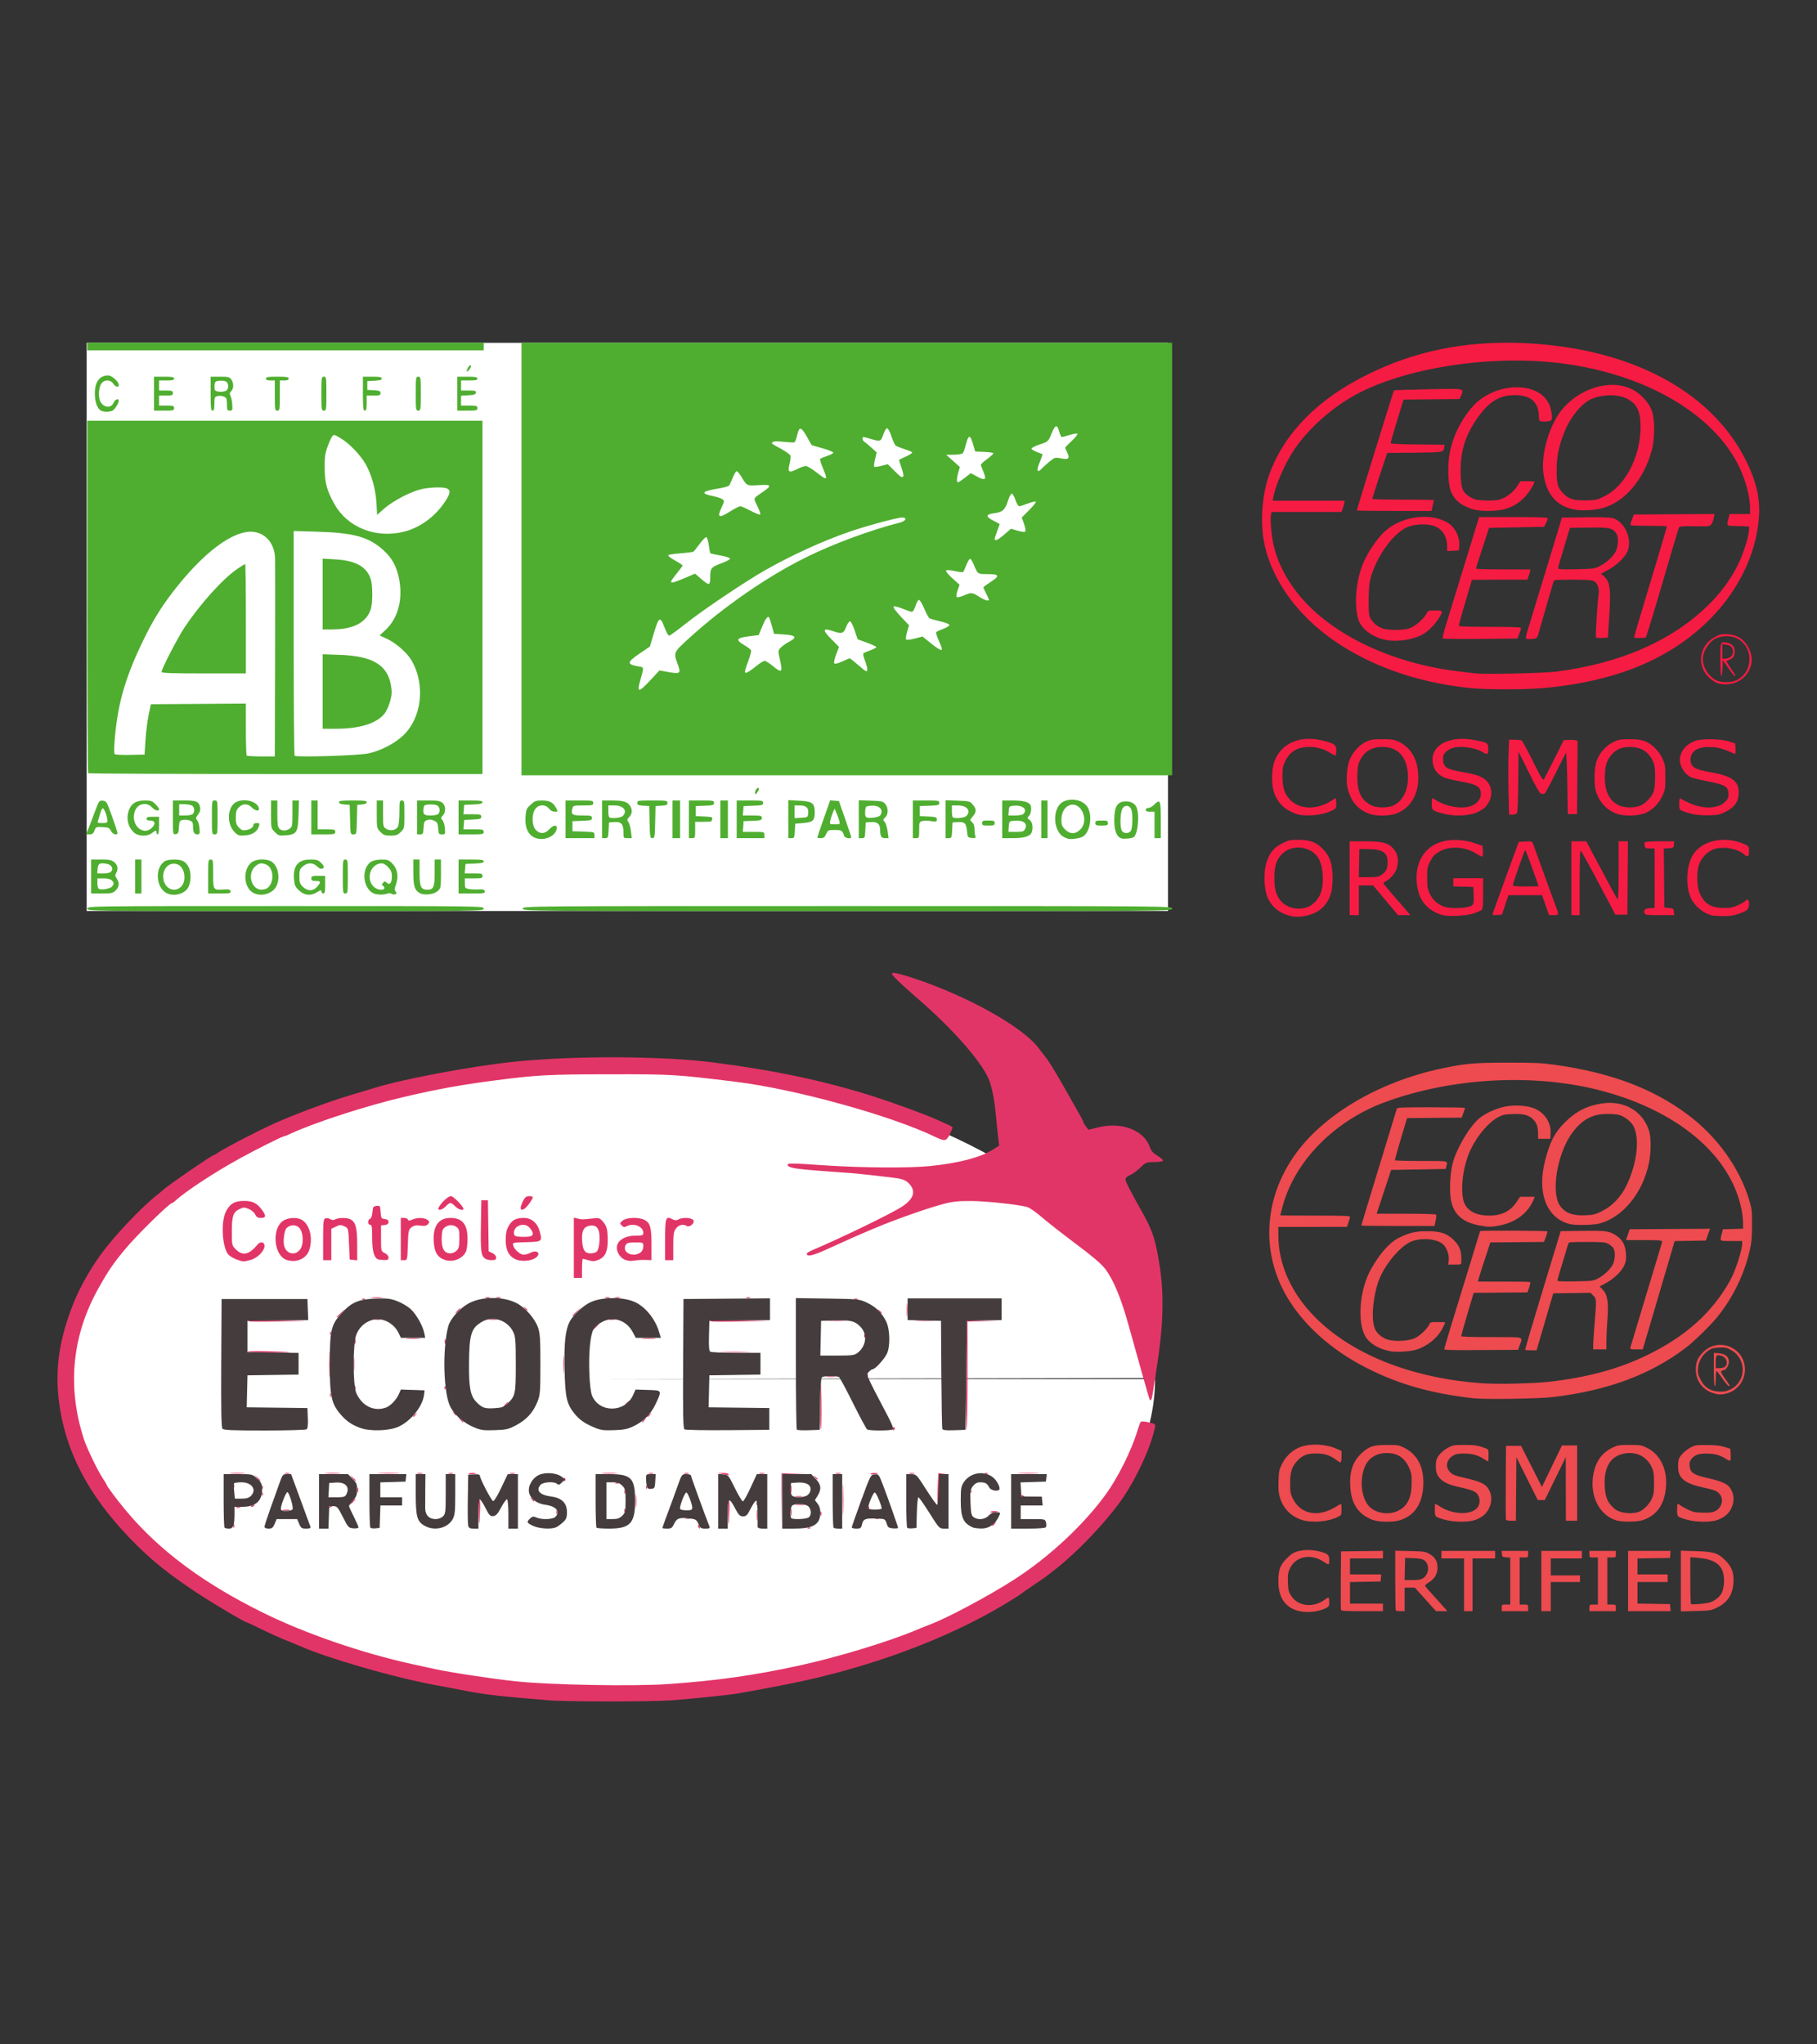 <?xml version="1.0" encoding="UTF-8" standalone="no"?>
<svg
   id="Calque_1"
   data-name="Calque 1"
   viewBox="0 0 800 900"
   version="1.1"
   sodipodi:docname="La-Distillerie-Bel-Air-Picto-Eurofeuille-AB-lavande.svg"
   xml:space="preserve"
   inkscape:version="1.2.2 (b0a8486541, 2022-12-01)"
   xmlns:inkscape="http://www.inkscape.org/namespaces/inkscape"
   xmlns:sodipodi="http://sodipodi.sourceforge.net/DTD/sodipodi-0.dtd"
   xmlns="http://www.w3.org/2000/svg"
   xmlns:svg="http://www.w3.org/2000/svg"><rect x="0" y="0" width="800" height="900" fill="#333333" stroke="none"/><defs
     id="defs1498" /><sodipodi:namedview
     id="namedview1496"
     pagecolor="#505050"
     bordercolor="#eeeeee"
     borderopacity="1"
     inkscape:showpageshadow="0"
     inkscape:pageopacity="0"
     inkscape:pagecheckerboard="0"
     inkscape:deskcolor="#505050"
     showgrid="false"
     inkscape:zoom="0.46388889"
     inkscape:cx="80.838323"
     inkscape:cy="242.51497"
     inkscape:window-width="1920"
     inkscape:window-height="1008"
     inkscape:window-x="0"
     inkscape:window-y="571"
     inkscape:window-maximized="1"
     inkscape:current-layer="Calque_1" /><g
     id="g332"
     transform="translate(27.774,-16.659)"><g
       id="g320"
       transform="matrix(1.147,0,0,1.147,-426.381,263.011)"
       style="stroke-width:0.872"><path
         style="fill:#ffffff;stroke:none;stroke-width:4.648;stroke-linecap:round;stroke-linejoin:round;stroke-dasharray:4.648, 4.648"
         id="path1867"
         sodipodi:type="arc"
         sodipodi:cx="581.51721"
         sodipodi:cy="314.52921"
         sodipodi:rx="209.37793"
         sodipodi:ry="119.66165"
         sodipodi:start="0"
         sodipodi:end="6.2796695"
         sodipodi:arc-type="slice"
         d="M 790.895,314.529 A 209.378,119.662 0 0 1 581.701,434.191 209.378,119.662 0 0 1 372.14,314.74 209.378,119.662 0 0 1 580.965,194.868 209.378,119.662 0 0 1 790.894,314.108 l -209.377,0.421 z" /><g
         transform="matrix(0.523,0,0,0.523,359.067,146.425)"
         stroke-width="1.666"
         id="g1623"><path
           d="m 380.06,557.14 c -37.679,-3.183 -45.401,-4.071 -60.5,-6.961 -5.5,-1.053 -16.3,-3.101 -24,-4.552 -30.084,-5.668 -77.378,-19.409 -98,-28.473 -2.2,-0.967 -7.053,-2.97 -10.784,-4.451 -3.731,-1.481 -11.284,-4.906 -16.785,-7.611 -5.501,-2.705 -10.191,-4.918 -10.423,-4.918 -1.594,0 -25.609,-14.206 -38.011,-22.485 -18.965,-12.659 -30.159,-21.505 -42.414,-33.515 -32.766,-32.111 -51.218,-64.581 -57.113,-100.5 -4.148,-25.275 -1.651,-47.527 8.303,-74 4.946,-13.154 12.121,-26.415 21.108,-39.013 9.871,-13.838 30.707,-35.867 42.41,-44.841 1.49,-1.143 2.934,-2.357 3.209,-2.699 1.716,-2.132 36.192,-25.948 37.562,-25.948 0.346,0 1.823,-0.842 3.283,-1.87 4.662,-3.284 29.245,-16.027 41.654,-21.592 15.352,-6.883 40.504,-16.205 56.5,-20.938 6.875,-2.034 14.61,-4.352 17.188,-5.149 20.525,-6.351 69.576,-15.594 100.31,-18.903 44.446,-4.785 110,-4.573 149,0.482 45.094,5.845 80.965,13.494 117,24.946 13.008,4.134 37.27,13.006 44.5,16.273 2.475,1.118 6.412,2.854 8.75,3.857 2.337,1.003 4.25,2.148 4.25,2.543 0,0.396 -0.94,2.662 -2.089,5.035 -2.453,5.067 -3.592,5.254 -10.817,1.768 -32.447,-15.653 -102.84,-35.078 -146.34,-40.385 -44.681,-5.45 -46.737,-5.572 -93.25,-5.495 -44.327,0.073 -52.385,0.506 -83,4.461 -24.884,3.214 -43.092,6.512 -67,12.135 -28.109,6.611 -64.337,18.329 -83.115,26.883 -2.352,1.071 -4.499,1.948 -4.771,1.948 -1.314,0 -19.418,9.027 -32.492,16.202 -19.283,10.582 -40.6,24.61 -47.942,31.548 -0.728,0.688 -1.628,1.262 -2.001,1.277 -1.947,0.077 -25.642,23.327 -34.113,33.473 -9.036,10.823 -12.663,16.121 -19.986,29.199 -19.512,34.843 -23.093,72.779 -10.483,111.08 2.112,6.415 9.996,22.749 13.526,28.026 1.583,2.365 2.877,4.502 2.877,4.748 0,0.982 7.779,11.419 14.444,19.38 24.365,29.102 56.425,53 100.06,74.582 31.205,15.436 73.345,29.95 110.42,38.033 6.369,1.388 13.604,2.967 16.079,3.509 11.766,2.574 42.443,7.205 60,9.057 25.019,2.639 86.187,3.712 111.46,1.955 35.575,-2.474 62.917,-6.354 96.508,-13.695 27.708,-6.056 65.18,-17.432 85.033,-25.815 3.575,-1.51 8.3,-3.409 10.5,-4.221 12.329,-4.55 43.769,-21.355 62,-33.14 25.556,-16.52 50.611,-39.843 66.921,-62.295 8.907,-12.261 18.855,-32.208 23.14,-46.397 0.997,-3.3 2.142,-6.391 2.545,-6.869 0.41,-0.486 2.996,-0.326 5.868,0.363 5.06,1.214 5.125,1.278 4.45,4.351 -3.373,15.355 -14.667,39.22 -25.779,54.472 -11.44,15.702 -30.842,36.016 -45.607,47.752 -8.124,6.457 -8.33,6.607 -19.151,13.931 -4.063,2.75 -7.612,5.256 -7.887,5.569 -0.275,0.313 -5.225,3.435 -11,6.938 -43.147,26.174 -101.53,47.69 -161,59.328 -16.796,3.287 -25.7,4.94 -36.5,6.775 -6.131,1.042 -30.506,3.527 -47.895,4.884 -14.302,1.116 -77.292,1.096 -90.605,-0.029 z M 149.22,429.17 c 0,-1.375 0.227,-1.938 0.504,-1.25 0.277,0.688 0.277,1.812 0,2.5 -0.277,0.688 -0.504,0.125 -0.504,-1.25 z m 341.3,0.933 c -0.363,-0.587 -0.445,-1.281 -0.183,-1.543 0.262,-0.262 0.743,0.218 1.069,1.067 0.676,1.762 0.1,2.072 -0.886,0.477 z m 80.354,0.383 c 0.722,-0.289 1.584,-0.253 1.917,0.079 0.332,0.332 -0.258,0.569 -1.312,0.525 -1.165,-0.048 -1.402,-0.285 -0.604,-0.604 z m -241.64,-10.008 c -0.092,-5.605 0.169,-10.401 0.582,-10.658 0.412,-0.257 0.627,2.754 0.477,6.691 -0.491,12.863 -0.887,14.348 -1.059,3.967 z m 182.99,-0.059 c -0.088,-5.638 0.177,-10.251 0.59,-10.252 0.412,-10e-4 0.627,3.261 0.476,7.25 -0.47,12.455 -0.9,13.665 -1.066,3.002 z m 39.307,-9.75 0.033,-20 18.505,-0.119 -17.963,0.694 -0.609,39.426 0.033,-20 z m 154.53,18.122 c 0,-0.208 0.787,-0.995 1.75,-1.75 1.586,-1.244 1.621,-1.208 0.378,0.378 -1.306,1.666 -2.128,2.196 -2.128,1.372 z m -172.68,-7.622 c 0,-3.575 0.181,-5.037 0.403,-3.25 0.222,1.788 0.222,4.713 0,6.5 -0.222,1.788 -0.403,0.325 -0.403,-3.25 z m 63.093,-11.5 c 10e-4,-9.9 0.151,-13.815 0.333,-8.699 0.182,5.116 0.181,13.215 -0.002,18 -0.183,4.785 -0.332,0.599 -0.331,-9.301 z m -115.14,13.807 c 0.973,-0.254 2.323,-0.237 3,0.037 0.677,0.274 -0.119,0.481 -1.769,0.461 -1.65,-0.02 -2.204,-0.244 -1.231,-0.498 z m 139.54,0.01 c 0.722,-0.289 1.584,-0.253 1.917,0.079 0.332,0.332 -0.258,0.569 -1.312,0.525 -1.165,-0.048 -1.402,-0.285 -0.604,-0.604 z m -62.54,-4.317 c 0,-2.475 0.195,-3.487 0.433,-2.25 0.238,1.238 0.238,3.263 0,4.5 -0.238,1.238 -0.433,0.225 -0.433,-2.25 z m 21.886,1 c 0,-1.375 0.227,-1.938 0.504,-1.25 0.277,0.688 0.277,1.812 0,2.5 -0.277,0.688 -0.504,0.125 -0.504,-1.25 z m -194,-1 c 0,-1.375 0.227,-1.938 0.504,-1.25 0.277,0.688 0.277,1.812 0,2.5 -0.277,0.688 -0.504,0.125 -0.504,-1.25 z m 318.72,-0.279 c 0.482,-0.482 2.17,-0.716 3.749,-0.519 2.644,0.33 2.574,0.399 -0.877,0.877 -2.15,0.298 -3.375,0.145 -2.872,-0.358 z m -268.8,-1.304 c 0.048,-1.165 0.285,-1.402 0.604,-0.604 0.289,0.722 0.253,1.584 -0.079,1.917 -0.332,0.332 -0.569,-0.258 -0.525,-1.312 z m -250.33,-0.122 c 1.238,-0.238 3.263,-0.238 4.5,0 1.238,0.238 0.225,0.433 -2.25,0.433 -2.475,0 -3.487,-0.195 -2.25,-0.433 z m 258.59,-6.794 c 0.004,-4.4 0.179,-6.076 0.391,-3.724 0.211,2.352 0.208,5.952 -0.007,8 -0.215,2.048 -0.388,0.124 -0.384,-4.276 z m 170.74,4.917 c 0.048,-1.165 0.285,-1.402 0.604,-0.604 0.289,0.722 0.253,1.584 -0.079,1.917 -0.332,0.332 -0.569,-0.258 -0.525,-1.312 z m -463.81,-0.11 c 0.973,-0.254 2.323,-0.237 3,0.037 0.677,0.274 -0.119,0.481 -1.769,0.461 -1.65,-0.02 -2.204,-0.244 -1.231,-0.498 z m 68.464,-0.431 c 0.678,-0.683 1.485,-0.991 1.793,-0.683 0.308,0.308 -0.247,0.867 -1.233,1.243 -1.425,0.543 -1.54,0.428 -0.56,-0.56 z m -57.733,-0.269 c 0,-0.216 0.698,-0.661 1.552,-0.989 0.89,-0.341 1.291,-0.174 0.941,0.393 -0.587,0.95 -2.493,1.405 -2.493,0.596 z m 371.08,-2.19 c 0.048,-1.165 0.285,-1.402 0.604,-0.604 0.289,0.722 0.253,1.584 -0.079,1.917 -0.332,0.332 -0.569,-0.258 -0.525,-1.312 z m 29.171,0.867 c 1.512,-0.229 3.987,-0.229 5.5,0 1.512,0.229 0.275,0.417 -2.75,0.417 -3.025,0 -4.263,-0.187 -2.75,-0.417 z m 103.75,-11.126 0.5,-11.658 3.5,-0.089 c 3.487,-0.089 3.488,-0.088 0.25,0.31 l -3.25,0.4 v 10.881 c 0,5.984 -0.338,11.091 -0.75,11.347 -0.412,0.256 -0.525,-4.779 -0.25,-11.191 z m -429.5,8.842 c 0.995,-1.1 2.035,-2 2.31,-2 0.275,0 -0.314,0.9 -1.31,2 -0.996,1.1 -2.035,2 -2.31,2 -0.275,0 0.314,-0.9 1.31,-2 z m 131.37,-1.75 c -1.244,-1.586 -1.208,-1.621 0.378,-0.378 1.666,1.306 2.196,2.128 1.372,2.128 -0.208,0 -0.995,-0.787 -1.75,-1.75 z m 193.88,-1.956 c 1.238,-0.238 3.263,-0.238 4.5,0 1.238,0.238 0.225,0.433 -2.25,0.433 -2.475,0 -3.487,-0.195 -2.25,-0.433 z m 165.76,-0.283 c -0.35,-0.567 0.051,-0.735 0.941,-0.393 1.732,0.665 2.049,1.382 0.611,1.382 -0.518,0 -1.216,-0.445 -1.552,-0.989 z m -557.43,-1.595 c 0.048,-1.165 0.285,-1.402 0.604,-0.604 0.289,0.722 0.253,1.584 -0.079,1.917 -0.332,0.332 -0.569,-0.258 -0.525,-1.312 z m 266.08,-1.417 c 0,-1.375 0.227,-1.938 0.504,-1.25 0.277,0.688 0.277,1.812 0,2.5 -0.277,0.688 -0.504,0.125 -0.504,-1.25 z m 122.11,-2 c 0,-2.475 0.195,-3.487 0.433,-2.25 0.238,1.238 0.238,3.263 0,4.5 -0.238,1.238 -0.433,0.225 -0.433,-2.25 z m -318.08,0.5 c 0.02,-1.65 0.244,-2.204 0.498,-1.231 0.254,0.973 0.237,2.323 -0.037,3 -0.274,0.677 -0.481,-0.119 -0.461,-1.769 z m 449.88,0.917 c 0.048,-1.165 0.285,-1.402 0.604,-0.604 0.289,0.722 0.253,1.584 -0.079,1.917 -0.332,0.332 -0.569,-0.258 -0.525,-1.312 z m -520,-3 c 0.048,-1.165 0.285,-1.402 0.604,-0.604 0.289,0.722 0.253,1.584 -0.079,1.917 -0.332,0.332 -0.569,-0.258 -0.525,-1.312 z m 282,0 c 0.048,-1.165 0.285,-1.402 0.604,-0.604 0.289,0.722 0.253,1.584 -0.079,1.917 -0.332,0.332 -0.569,-0.258 -0.525,-1.312 z m -303,-1 c 0.048,-1.165 0.285,-1.402 0.604,-0.604 0.289,0.722 0.253,1.584 -0.079,1.917 -0.332,0.332 -0.569,-0.258 -0.525,-1.312 z m 280.73,-2.1 c 0.722,-0.289 1.584,-0.253 1.917,0.079 0.332,0.332 -0.258,0.569 -1.312,0.525 -1.165,-0.048 -1.402,-0.285 -0.604,-0.604 z m -38.384,-2.317 c 0,-1.295 0.338,-1.633 0.986,-0.986 0.648,0.648 0.648,1.324 0,1.971 -0.648,0.648 -0.986,0.31 -0.986,-0.986 z m -225.02,-1.25 -1.905,-2.25 2.25,1.905 c 2.114,1.79 2.705,2.595 1.905,2.595 -0.19,0 -1.202,-1.012 -2.25,-2.25 z m 70,0 -1.905,-2.25 2.25,1.905 c 2.114,1.79 2.705,2.595 1.905,2.595 -0.19,0 -1.202,-1.012 -2.25,-2.25 z m 339.47,-0.5 c -1.244,-1.586 -1.208,-1.621 0.378,-0.378 1.666,1.306 2.196,2.128 1.372,2.128 -0.208,0 -0.995,-0.787 -1.75,-1.75 z m -253.99,-2.529 c 0.482,-0.482 2.17,-0.716 3.749,-0.519 2.644,0.33 2.574,0.399 -0.877,0.877 -2.15,0.298 -3.375,0.145 -2.872,-0.358 z m 186.62,0.279 -4,-0.716 3.691,-0.142 c 2.03,-0.078 3.969,0.308 4.309,0.858 0.34,0.55 0.479,0.936 0.309,0.858 -0.17,-0.078 -2.109,-0.464 -4.309,-0.858 z m 108.38,-0.279 c 0.482,-0.482 2.17,-0.716 3.749,-0.519 2.644,0.33 2.574,0.399 -0.877,0.877 -2.15,0.298 -3.375,0.145 -2.872,-0.358 z m -469.63,-0.456 c 2.612,-0.206 6.888,-0.206 9.5,0 2.612,0.206 0.475,0.375 -4.75,0.375 -5.225,0 -7.362,-0.169 -4.75,-0.375 z m 40.019,0.042 c 0.973,-0.254 2.323,-0.237 3,0.037 0.677,0.274 -0.119,0.481 -1.769,0.461 -1.65,-0.02 -2.204,-0.244 -1.231,-0.498 z m 29.981,-0.042 c 2.612,-0.206 6.888,-0.206 9.5,0 2.612,0.206 0.475,0.375 -4.75,0.375 -5.225,0 -7.362,-0.169 -4.75,-0.375 z m 39,-0.007 c 3.712,-0.192 9.787,-0.192 13.5,0 3.712,0.192 0.675,0.35 -6.75,0.35 -7.425,0 -10.462,-0.157 -6.75,-0.35 z m 28,0.052 c 0.963,-0.252 2.538,-0.252 3.5,0 0.963,0.252 0.175,0.457 -1.75,0.457 -1.925,0 -2.712,-0.206 -1.75,-0.457 z m 23.019,-0.004 c 0.973,-0.254 2.323,-0.237 3,0.037 0.677,0.274 -0.119,0.481 -1.769,0.461 -1.65,-0.02 -2.204,-0.244 -1.231,-0.498 z m 44.981,0.004 c 0.963,-0.252 2.538,-0.252 3.5,0 0.963,0.252 0.175,0.457 -1.75,0.457 -1.925,0 -2.712,-0.206 -1.75,-0.457 z m 68,-0.046 c 2.612,-0.206 6.888,-0.206 9.5,0 2.612,0.206 0.475,0.375 -4.75,0.375 -5.225,0 -7.362,-0.169 -4.75,-0.375 z m 34.019,0.042 c 0.973,-0.254 2.323,-0.237 3,0.037 0.677,0.274 -0.119,0.481 -1.769,0.461 -1.65,-0.02 -2.204,-0.244 -1.231,-0.498 z m 26,0 c 0.973,-0.254 2.323,-0.237 3,0.037 0.677,0.274 -0.119,0.481 -1.769,0.461 -1.65,-0.02 -2.204,-0.244 -1.231,-0.498 z m 54.981,0.004 c 0.963,-0.252 2.538,-0.252 3.5,0 0.963,0.252 0.175,0.457 -1.75,0.457 -1.925,0 -2.712,-0.206 -1.75,-0.457 z m 56,0 c 0.963,-0.252 2.538,-0.252 3.5,0 0.963,0.252 0.175,0.457 -1.75,0.457 -1.925,0 -2.712,-0.206 -1.75,-0.457 z m 54,0 c 0.963,-0.252 2.538,-0.252 3.5,0 0.963,0.252 0.175,0.457 -1.75,0.457 -1.925,0 -2.712,-0.206 -1.75,-0.457 z m 55.562,0.006 c 0.722,-0.289 1.584,-0.253 1.917,0.079 0.332,0.332 -0.258,0.569 -1.312,0.525 -1.165,-0.048 -1.402,-0.285 -0.604,-0.604 z m 25.479,-0.059 c 3.735,-0.193 9.585,-0.191 13,0.003 3.415,0.195 0.358,0.353 -6.792,0.351 -7.15,-0.002 -9.944,-0.161 -6.208,-0.354 z m -146.29,-51.055 0.498,-19.702 0.275,18.927 c 0.151,10.41 -0.073,19.276 -0.498,19.702 -0.425,0.426 -0.549,-8.091 -0.275,-18.927 z m 53.335,18.342 c 0,-0.801 0.382,-1.22 0.85,-0.931 0.467,0.289 0.591,0.944 0.274,1.456 -0.809,1.308 -1.124,1.161 -1.124,-0.525 z m 53.667,-38.889 0.5,-40.155 24,-0.092 -23.5,0.654 v 39.41 c 0,21.676 -0.338,39.619 -0.75,39.874 -0.412,0.255 -0.525,-17.606 -0.25,-39.691 z m -371.6,32.095 -1.905,-2.25 2.25,1.905 c 1.238,1.048 2.25,2.06 2.25,2.25 0,0.8 -0.805,0.209 -2.595,-1.905 z m 133.6,1.872 c 0,-0.208 0.787,-0.995 1.75,-1.75 1.586,-1.244 1.621,-1.208 0.378,0.378 -1.306,1.666 -2.128,2.196 -2.128,1.372 z m -168,-4 c 0,-0.208 0.787,-0.995 1.75,-1.75 1.586,-1.244 1.621,-1.208 0.378,0.378 -1.306,1.666 -2.128,2.196 -2.128,1.372 z m 172,0 c 0,-0.208 0.787,-0.995 1.75,-1.75 1.586,-1.244 1.621,-1.208 0.378,0.378 -1.306,1.666 -2.128,2.196 -2.128,1.372 z m -142.13,-2.372 c -1.244,-1.586 -1.208,-1.621 0.378,-0.378 1.666,1.306 2.196,2.128 1.372,2.128 -0.208,0 -0.995,-0.787 -1.75,-1.75 z m 37.628,-6.25 c 0.995,-1.1 2.035,-2 2.31,-2 0.275,0 -0.314,0.9 -1.31,2 -0.996,1.1 -2.035,2 -2.31,2 -0.275,0 0.314,-0.9 1.31,-2 z m 88.5,-0.378 c 0,-0.208 0.787,-0.995 1.75,-1.75 1.586,-1.244 1.621,-1.208 0.378,0.378 -1.306,1.666 -2.128,2.196 -2.128,1.372 z m 384.53,-3.729 c -0.755,-2.024 -8.772,-30.324 -14.984,-52.893 -5.766,-20.95 -11.281,-34.32 -17.621,-42.718 -2.643,-3.501 -9.731,-9.536 -21.545,-18.345 -9.683,-7.22 -20.963,-16.055 -25.066,-19.633 -4.103,-3.578 -8.889,-6.883 -10.636,-7.344 -7.199,-1.9 -29.966,-4.317 -41.176,-4.372 -9.527,-0.047 -13.752,0.415 -20.5,2.241 -12.357,3.344 -34.56,11.165 -49.5,17.437 -13.307,5.586 -16.772,7.113 -36.163,15.936 -10.081,4.587 -14.337,5.484 -14.337,3.022 0,-0.461 1.913,-1.649 4.25,-2.64 20.752,-8.794 57.489,-26.604 65.348,-31.681 8.883,-5.739 10.742,-11.296 5.652,-16.898 -2.057,-2.264 -4.137,-3.274 -8.25,-4.006 -4.878,-0.869 -34.12,-4.07 -38,-4.16 -0.825,-0.019 -9.825,-0.676 -20,-1.459 -18.147,-1.397 -23,-2.316 -23,-4.359 0,-1.325 2.247,-1.288 28.5,0.473 25.725,1.725 60.912,1.944 75.644,0.47 21.068,-2.108 37.321,-6.336 46.338,-12.055 l 4.761,-3.019 -0.669,-5.041 c -0.368,-2.772 -1.079,-9.61 -1.58,-15.195 -1.009,-11.236 -2.242,-18.38 -4.463,-25.862 -3.728,-12.552 -25.823,-38.232 -53.251,-61.888 -5.929,-5.114 -12.805,-11.347 -15.28,-13.851 -4.128,-4.177 -4.317,-4.579 -2.291,-4.867 1.215,-0.173 8.19,1.692 15.5,4.144 39.523,13.258 78.974,35.355 90.791,50.855 2.475,3.246 5.451,7.12 6.613,8.609 1.915,2.454 9.771,15.674 16.166,27.207 1.373,2.475 4.234,7.503 6.358,11.174 2.124,3.671 3.873,7.046 3.885,7.5 0.012,0.454 0.85,1.902 1.861,3.217 l 1.839,2.392 7.223,-1.77 c 17.355,-4.253 33.828,2.179 38.006,14.839 0.832,2.521 2.435,4.27 5.63,6.142 2.457,1.44 4.205,3.042 3.884,3.562 -0.321,0.519 -3.256,0.944 -6.523,0.944 -5.515,0 -6.218,0.269 -9.822,3.767 -2.135,2.072 -5.173,4.416 -6.751,5.209 -5.547,2.787 -5.538,2.74 -1.941,9.868 1.847,3.661 5.548,10.481 8.224,15.156 9.102,15.902 11.252,22.251 14.392,42.5 3.276,21.124 2.623,43.763 -2.128,73.807 -1.147,7.256 -2.423,15.556 -2.834,18.443 -0.796,5.586 -1.706,7.419 -2.555,5.144 z m -601.37,-2.893 c 0,-1.375 0.227,-1.938 0.504,-1.25 0.277,0.688 0.277,1.812 0,2.5 -0.277,0.688 -0.504,0.125 -0.504,-1.25 z m 17.921,-5.583 c 0.048,-1.165 0.285,-1.402 0.604,-0.604 0.289,0.722 0.253,1.584 -0.079,1.917 -0.332,0.332 -0.569,-0.258 -0.525,-1.312 z m 66,0 c 0.048,-1.165 0.285,-1.402 0.604,-0.604 0.289,0.722 0.253,1.584 -0.079,1.917 -0.332,0.332 -0.569,-0.258 -0.525,-1.312 z m -84.674,-16.917 c 0.001,-8.8 0.154,-12.266 0.34,-7.702 0.186,4.564 0.185,11.764 -0.002,16 -0.187,4.236 -0.339,0.503 -0.338,-8.297 z m 171.97,0 c 0.002,-6.05 0.167,-8.396 0.366,-5.213 0.199,3.183 0.197,8.133 -0.004,11 -0.201,2.867 -0.364,0.263 -0.362,-5.787 z m 193.39,8.775 c 1.797,-0.223 4.497,-0.218 6,0.01 1.503,0.228 0.032,0.41 -3.268,0.405 -3.3,-0.006 -4.529,-0.192 -2.732,-0.415 z m 29.311,-0.859 c 0.048,-1.165 0.285,-1.402 0.604,-0.604 0.289,0.722 0.253,1.584 -0.079,1.917 -0.332,0.332 -0.569,-0.258 -0.525,-1.312 z m -376.72,-7.917 c -0.003,-4.95 0.166,-7.101 0.376,-4.78 0.21,2.321 0.212,6.371 0.006,9 -0.207,2.629 -0.378,0.73 -0.381,-4.22 z m -77.703,-9.25 c -0.256,-0.412 5.005,-0.632 11.691,-0.489 22.797,0.49 25.179,0.847 6.966,1.043 -10.005,0.108 -18.401,-0.142 -18.657,-0.554 z m 348.55,0.006 c 4.785,-0.183 12.885,-0.184 18,-0.002 5.115,0.182 1.201,0.332 -8.699,0.333 -9.9,10e-4 -14.085,-0.148 -9.301,-0.331 z m -270,-7.756 c 0.02,-1.65 0.244,-2.204 0.498,-1.231 0.254,0.973 0.237,2.323 -0.037,3 -0.274,0.677 -0.481,-0.119 -0.461,-1.769 z m 66,0 c 0.02,-1.65 0.244,-2.204 0.498,-1.231 0.254,0.973 0.237,2.323 -0.037,3 -0.274,0.677 -0.481,-0.119 -0.461,-1.769 z m -27.445,-2.232 c 2.337,-0.211 6.162,-0.211 8.5,0 2.337,0.211 0.425,0.383 -4.25,0.383 -4.675,0 -6.588,-0.172 -4.25,-0.383 z m 173,0 c 2.337,-0.211 6.162,-0.211 8.5,0 2.337,0.211 0.425,0.383 -4.25,0.383 -4.675,0 -6.588,-0.172 -4.25,-0.383 z m 162.33,-1.851 c 0.048,-1.165 0.285,-1.402 0.604,-0.604 0.289,0.722 0.253,1.584 -0.079,1.917 -0.332,0.332 -0.569,-0.258 -0.525,-1.312 z m -392,-2 c 0.048,-1.165 0.285,-1.402 0.604,-0.604 0.289,0.722 0.253,1.584 -0.079,1.917 -0.332,0.332 -0.569,-0.258 -0.525,-1.312 z m 194.92,-4.917 c 1.292,-1.375 2.574,-2.5 2.849,-2.5 0.275,0 -0.557,1.125 -1.849,2.5 -1.292,1.375 -2.574,2.5 -2.849,2.5 -0.275,0 0.557,-1.125 1.849,-2.5 z m -255.13,-3.77 c 0.425,-0.424 10.416,-0.648 22.202,-0.498 l 21.43,0.272 -22.202,0.498 c -12.211,0.274 -21.854,0.152 -21.43,-0.272 z m 339,0 c 0.425,-0.424 10.416,-0.648 22.202,-0.498 l 21.43,0.272 -22.202,0.498 c -12.211,0.274 -21.854,0.152 -21.43,-0.272 z m 87.381,-0.469 c 3.163,-0.198 8.338,-0.198 11.5,0 3.163,0.198 0.575,0.361 -5.75,0.361 -6.325,0 -8.912,-0.162 -5.75,-0.361 z m 64.539,-0.002 c 3.459,-0.196 8.859,-0.194 12,0.004 3.141,0.198 0.311,0.358 -6.289,0.356 -6.6,-0.002 -9.17,-0.164 -5.711,-0.36 z m -397.54,-0.948 c 0.963,-0.252 2.538,-0.252 3.5,0 0.963,0.252 0.175,0.457 -1.75,0.457 -1.925,0 -2.712,-0.206 -1.75,-0.457 z m 84.014,-0.028 c 1.52,-0.23 3.77,-0.224 5,0.014 1.23,0.237 -0.014,0.425 -2.764,0.418 -2.75,-0.008 -3.756,-0.202 -2.236,-0.432 z m 87.986,0.028 c 0.963,-0.252 2.538,-0.252 3.5,0 0.963,0.252 0.175,0.457 -1.75,0.457 -1.925,0 -2.712,-0.206 -1.75,-0.457 z m 218.09,-6.811 c 0.004,-4.4 0.179,-6.076 0.391,-3.724 0.211,2.352 0.208,5.952 -0.007,8 -0.215,2.048 -0.388,0.124 -0.384,-4.276 z m -418.34,5.187 c 0,-0.172 1.462,-1.635 3.25,-3.25 l 3.25,-2.937 -2.937,3.25 c -2.738,3.03 -3.563,3.71 -3.563,2.937 z m 173,-1 c 0,-0.172 1.462,-1.635 3.25,-3.25 l 3.25,-2.937 -2.937,3.25 c -2.738,3.03 -3.563,3.71 -3.563,2.937 z m -84.5,-3.687 c 0.995,-1.1 2.035,-2 2.31,-2 0.275,0 -0.314,0.9 -1.31,2 -0.996,1.1 -2.035,2 -2.31,2 -0.275,0 0.314,-0.9 1.31,-2 z m 309.37,0.25 c -1.244,-1.586 -1.208,-1.621 0.378,-0.378 1.666,1.306 2.196,2.128 1.372,2.128 -0.208,0 -0.995,-0.787 -1.75,-1.75 z m -260,-2 c -1.244,-1.586 -1.208,-1.621 0.378,-0.378 0.963,0.755 1.75,1.542 1.75,1.75 0,0.823 -0.821,0.293 -2.128,-1.372 z m -119.06,-6.933 c 0.722,-0.289 1.584,-0.253 1.917,0.079 0.332,0.332 -0.258,0.569 -1.312,0.525 -1.165,-0.048 -1.402,-0.285 -0.604,-0.604 z m 360.94,0.021 c 0.688,-0.277 1.812,-0.277 2.5,0 0.688,0.277 0.125,0.504 -1.25,0.504 -1.375,0 -1.938,-0.227 -1.25,-0.504 z m -354.02,-1.059 c 1.775,-0.221 4.925,-0.225 7,-0.008 2.075,0.216 0.622,0.397 -3.228,0.402 -3.85,0.004 -5.548,-0.173 -3.772,-0.394 z m 83.541,0.029 c 0.973,-0.254 2.323,-0.237 3,0.037 0.677,0.274 -0.119,0.481 -1.769,0.461 -1.65,-0.02 -2.204,-0.244 -1.231,-0.498 z m 8,0 c 0.973,-0.254 2.323,-0.237 3,0.037 0.677,0.274 -0.119,0.481 -1.769,0.461 -1.65,-0.02 -2.204,-0.244 -1.231,-0.498 z m 80,0 c 0.973,-0.254 2.323,-0.237 3,0.037 0.677,0.274 -0.119,0.481 -1.769,0.461 -1.65,-0.02 -2.204,-0.244 -1.231,-0.498 z m 6.981,0.004 c 0.963,-0.252 2.538,-0.252 3.5,0 0.963,0.252 0.175,0.457 -1.75,0.457 -1.925,0 -2.712,-0.206 -1.75,-0.457 z m 96.5,0.027 c 0.688,-0.277 1.812,-0.277 2.5,0 0.688,0.277 0.125,0.504 -1.25,0.504 -1.375,0 -1.938,-0.227 -1.25,-0.504 z m -126.75,-36.455 v -22.117 l 2.75,0.681 c 3.081,0.763 3.643,0.76 10.927,-0.053 4.713,-0.526 5.385,-0.34 7.5,2.079 2.984,3.413 3.601,5.618 3.723,13.309 0.134,8.469 -1.808,12.864 -6.566,14.852 -2.989,1.249 -4.472,1.342 -7.402,0.464 -2.015,-0.604 -3.949,-1.098 -4.298,-1.098 -0.349,0 -0.634,3.15 -0.634,7 v 7 h -6 z m 17,2.616 c 1.604,-1.933 2.437,-9.355 1.569,-13.982 -0.82,-4.373 -3.937,-5.982 -8.503,-4.391 -3.468,1.209 -4.645,5.047 -3.812,12.435 0.634,5.625 2.156,7.438 6.246,7.438 1.79,0 3.816,-0.675 4.5,-1.501 z m -264.41,6.02 c -2.15,-0.766 -4.792,-2.275 -5.87,-3.354 -4.715,-4.715 -6.005,-23.882 -2.133,-31.685 2.908,-5.86 6.473,-7.981 13.412,-7.981 6.552,0 9.886,1.812 13.733,7.465 2.604,3.826 2.212,5.035 -1.632,5.035 -2.01,0 -3.103,-0.707 -3.943,-2.552 -0.64,-1.404 -2.754,-3.217 -4.698,-4.029 -3.15,-1.316 -3.898,-1.305 -6.859,0.1 -4.63,2.197 -5.601,5.076 -5.601,16.605 0,9.752 0.081,10.111 2.923,12.953 4.998,4.998 9.872,3.928 15.866,-3.483 2.069,-2.558 5.211,-2.032 5.211,0.871 0,3.84 -5.293,9.119 -10.442,10.416 -5.378,1.354 -5.125,1.363 -9.967,-0.362 z m 36.409,0.207 c -8.605,-3.014 -10.859,-20.813 -3.509,-27.717 3.724,-3.499 12.016,-3.989 15.88,-0.939 5.279,4.166 7.168,13.714 4.322,21.837 -2.177,6.212 -9.678,9.277 -16.694,6.819 z m 10.025,-7.476 c 3.074,-3.895 2.461,-13.628 -1.036,-16.46 -2.54,-2.057 -6.355,-1.767 -8.85,0.673 -1.598,1.562 -2.658,9.334 -1.761,12.908 1.523,6.067 7.889,7.641 11.647,2.879 z m 106.07,7.455 c -5.274,-1.865 -7.468,-5.637 -7.919,-13.613 -0.632,-11.177 3.594,-17.092 12.21,-17.092 8.851,0 12.613,4.63 12.596,15.5 -0.006,3.85 -0.567,8.082 -1.246,9.404 -2.732,5.317 -9.702,7.902 -15.642,5.801 z m 8.906,-6.705 c 1.618,-1.618 2,-3.333 2,-8.977 0,-6.333 -0.23,-7.128 -2.493,-8.61 -2.774,-1.818 -6.435,-1.343 -8.937,1.16 -1.101,1.101 -1.57,3.49 -1.57,7.998 0,7.222 1.998,10.429 6.5,10.429 1.375,0 3.4,-0.9 4.5,-2 z m 44,6.637 c -5.426,-2.015 -8,-6.649 -8,-14.399 0,-4.741 0.567,-7.475 2.126,-10.249 2.51,-4.467 5.387,-5.989 11.315,-5.989 5.492,0 9.88,3.766 11.53,9.895 2.001,7.431 1.831,7.568 -9.79,7.89 -10.095,0.28 -10.282,0.329 -9.658,2.5 0.877,3.05 5.13,6.716 7.781,6.708 1.207,-0.003 3.446,-0.659 4.975,-1.457 4.979,-2.597 8.076,0.874 3.469,3.889 -3.27,2.14 -9.72,2.708 -13.75,1.211 z m 10.418,-17.244 c 2.141,-0.822 1.989,-2.606 -0.491,-5.758 -2.385,-3.032 -6.295,-3.466 -9.705,-1.078 -2.399,1.681 -3.013,5.958 -0.973,6.781 1.808,0.73 9.314,0.767 11.168,0.055 z m 68.794,17.148 c -4.112,-1.846 -6.667,-7.215 -5.231,-10.993 1.53,-4.024 6.63,-6.54 13.268,-6.545 5.082,-0.003 5.75,-0.236 5.75,-2.004 0,-4.773 -7.092,-7.627 -12.182,-4.902 -1.618,0.866 -2.396,0.747 -3.684,-0.565 -1.513,-1.54 -1.46,-1.805 0.727,-3.598 2.883,-2.364 11.856,-2.65 15.994,-0.51 4.212,2.178 5.145,5.463 5.145,18.113 v 11.444 l -4.75,-0.151 c -2.612,-0.083 -6.325,0.15 -8.25,0.517 -2.259,0.431 -4.665,0.145 -6.787,-0.808 z m 11.565,-5.098 c 1.441,-1.009 2.223,-2.592 2.223,-4.5 0,-2.929 -0.029,-2.943 -5.965,-2.943 -4.941,0 -6.149,0.343 -7.035,2 -2.795,5.223 5.274,9.298 10.777,5.443 z m -232.78,-9.475 c 0,-12.981 0.223,-15.117 1.633,-15.658 0.898,-0.345 2.483,-0.095 3.523,0.554 1.33,0.83 2.458,0.877 3.802,0.158 2.465,-1.319 8.628,-1.315 11.098,0.007 3.834,2.052 4.945,6.206 4.945,18.487 v 11.616 l -2.75,-0.316 -2.75,-0.317 -0.5,-11.49 c -0.5,-11.485 -0.501,-11.49 -3.387,-12.87 -2.505,-1.198 -3.331,-1.168 -6.25,0.224 l -3.363,1.604 v 23.032 h -6 z m 40.229,14.362 c -2.875,-1.157 -4.229,-6.209 -4.229,-15.781 0,-7.822 -0.271,-9.55 -1.5,-9.55 -1.917,0 -1.968,-3.607 -0.06,-4.338 0.867,-0.333 1.563,-2.264 1.75,-4.857 0.277,-3.837 0.602,-4.338 3.003,-4.615 2.559,-0.295 2.708,-0.071 3,4.5 0.282,4.416 0.533,4.837 3.057,5.127 1.905,0.219 2.75,0.89 2.75,2.184 0,1.294 -0.845,1.964 -2.75,2.184 l -2.75,0.316 v 9.486 c 0,9.363 0.036,9.504 2.75,10.805 1.606,0.77 2.75,2.127 2.75,3.264 0,1.544 -0.67,1.929 -3.25,1.867 -1.788,-0.043 -3.822,-0.309 -4.521,-0.59 z m 16.771,-14.831 v -15.5 h 2.417 c 1.329,0 2.602,0.557 2.829,1.238 0.328,0.984 0.97,0.984 3.13,0 3.604,-1.642 8.786,-1.571 11.145,0.154 1.67,1.221 1.729,1.602 0.48,3.107 -1.099,1.325 -2.383,1.584 -5.638,1.138 -3.242,-0.444 -4.751,-0.144 -6.539,1.303 -2.136,1.728 -2.352,2.781 -2.663,12.971 -0.335,10.961 -0.367,11.09 -2.75,11.09 h -2.412 z m 61.736,14.25 c -2.826,-2.146 -3.25,-5.699 -2.925,-24.5 l 0.315,-18.25 h 4.83 l 0.272,18.737 0.272,18.737 2.75,1.317 c 1.606,0.769 2.75,2.126 2.75,3.263 0,1.535 -0.698,1.945 -3.309,1.945 -1.82,0 -4.05,-0.562 -4.955,-1.25 z m 132.26,-13.781 c 0,-16.327 0.482,-17.654 5.442,-14.999 1.716,0.918 2.836,0.952 4.367,0.133 3.8,-2.034 11.191,-1.142 11.191,1.35 0,2.174 -3.39,4.545 -5.023,3.513 -2.654,-1.678 -5.792,-1.015 -7.905,1.67 -1.794,2.281 -2.073,4.028 -2.073,13 v 10.365 h -6 z m -166.09,-23.809 c 1.921,-3.59 6.917,-8.159 8.92,-8.159 1.786,0 9.166,7.531 9.166,9.353 0,1.605 -3.875,0.409 -6,-1.853 -1.292,-1.375 -2.867,-2.5 -3.5,-2.5 -0.633,0 -2.208,1.125 -3.5,2.5 -2.855,3.039 -6.62,3.527 -5.085,0.659 z m 60.085,0.382 c 0,-0.802 0.787,-3.041 1.75,-4.975 1.359,-2.731 2.365,-3.522 4.5,-3.541 3.481,-0.031 3.448,0.712 -0.256,5.825 -2.99,4.128 -5.994,5.476 -5.994,2.691 z"
           fill="#e23567"
           id="path1619"
           style="stroke-width:3.415" /><path
           d="m 142.73,430.51 c -0.367,-0.367 -0.667,-9.367 -0.667,-20 v -19.333 h 10.515 c 10.484,0 10.525,0.009 14.087,3.274 3.049,2.794 3.582,3.933 3.64,7.776 0.13,8.573 -4.758,12.94 -14.492,12.946 l -5.75,0.004 v 4.875 c 0,8.649 -0.881,11.125 -3.958,11.125 -1.49,0 -3.008,-0.3 -3.375,-0.667 z m 19.333,-23.333 c 4.542,-4.542 0.733,-10 -6.98,-10 -2.696,0 -5.104,0.338 -5.35,0.75 -0.246,0.412 -0.216,3.112 0.068,6 l 0.516,5.25 h 4.873 c 3.539,0 5.42,-0.547 6.873,-2 z m 10,22.631 c 0,-0.753 1.846,-6.49 4.102,-12.75 2.256,-6.26 5.248,-14.643 6.648,-18.631 2.425,-6.908 2.693,-7.25 5.667,-7.25 h 3.122 l 6.868,18.75 c 3.778,10.312 7.08,19.312 7.338,20 0.322,0.858 -0.679,1.25 -3.189,1.25 -3.235,0 -3.827,-0.404 -5.12,-3.5 l -1.462,-3.5 h -15.075 l -1.462,3.5 c -1.208,2.892 -1.981,3.5 -4.449,3.5 -1.861,0 -2.987,-0.516 -2.987,-1.369 z m 20.567,-12.739 c 0.903,-1.461 -2.624,-13.04 -3.848,-12.632 -1.13,0.377 -4.716,9.492 -4.718,11.989 -6.3e-4,1.371 0.853,1.75 3.94,1.75 2.167,0 4.249,-0.499 4.626,-1.108 z m 19.433,-5.892 v -20 h 21.2 l 3.4,3.4 c 2.874,2.874 3.4,4.107 3.4,7.965 0,3.647 -0.604,5.253 -3,7.982 -1.65,1.879 -3,3.731 -3,4.116 0,0.384 1.575,3.837 3.5,7.673 1.925,3.836 3.5,7.426 3.5,7.979 0,0.553 -1.674,0.866 -3.72,0.695 -3.562,-0.297 -3.891,-0.649 -7.756,-8.31 -3.693,-7.32 -4.291,-8 -7.03,-8 h -2.994 l -0.581,16.5 h -6.919 z m 19.965,-4.934 c 2.932,-5.479 -0.374,-9.335 -7.609,-8.875 l -4.856,0.309 -0.605,10.5 h 6.017 c 4.925,0 6.205,-0.351 7.052,-1.934 z m 17.749,24.315 c -0.393,-0.393 -0.714,-9.414 -0.714,-20.047 v -19.333 h 27.133 l -0.633,5.5 -18.5,0.575 v 10.925 h 16 v 6 h -15.919 l -0.581,16.5 -3.036,0.297 c -1.67,0.164 -3.357,-0.024 -3.75,-0.417 z m 40.27,-1.216 c -5.954,-3.135 -6.981,-6.579 -6.983,-23.415 l -0.002,-14.75 h 7.108 l -0.113,10.75 c -0.062,5.912 -0.086,12.438 -0.054,14.5 0.076,4.863 2.891,7.75 7.558,7.75 2.167,0 4.262,-0.762 5.5,-2 1.816,-1.816 2,-3.333 2,-16.5 v -14.5 h 7 v 14.766 c 0,12.391 -0.294,15.314 -1.827,18.173 -3.522,6.567 -12.989,9.018 -20.188,5.227 z m 31.5,-0.415 c -0.305,-1.238 -0.426,-10.125 -0.269,-19.75 l 0.285,-17.5 4.25,-0.307 c 2.966,-0.215 4.27,0.087 4.316,1 0.114,2.254 8.383,18.124 9.666,18.552 0.734,0.245 3.128,-3.613 5.995,-9.658 l 4.773,-10.065 7.5,-0.021 v 40 h -7 v -10.441 c 0,-5.742 -0.421,-10.701 -0.935,-11.019 -0.514,-0.318 -2.427,2.243 -4.25,5.691 -2.603,4.922 -3.868,6.333 -5.89,6.568 -2.265,0.263 -2.974,-0.486 -5.887,-6.224 -1.821,-3.588 -3.7,-6.284 -4.175,-5.99 -0.475,0.293 -0.863,5.232 -0.863,10.975 v 10.441 h -3.481 c -2.779,0 -3.593,-0.454 -4.035,-2.25 z m 47.766,0.277 c -4.789,-2.174 -5.102,-2.946 -2.246,-5.531 1.67,-1.511 2.428,-1.62 4.547,-0.655 3.757,1.712 11.998,1.467 13.877,-0.413 3.928,-3.928 0.668,-7.866 -7.403,-8.946 -6.974,-0.933 -12.025,-5.407 -12.025,-10.651 0,-5.154 4.156,-10.528 9.191,-11.884 5.15,-1.387 11.97,-0.458 15.016,2.045 l 2.293,1.884 -2.239,2.272 c -1.753,1.779 -2.502,2.009 -3.45,1.061 -1.942,-1.942 -10.22,-1.522 -12.156,0.618 -3.798,4.197 -0.692,7.517 8.115,8.673 7.436,0.976 11.23,4.824 11.23,11.388 0,3.878 -0.498,5.201 -2.75,7.301 -1.512,1.411 -3.733,3.07 -4.934,3.687 -3.405,1.749 -12.316,1.305 -17.066,-0.851 z m 46.417,1.306 c -0.367,-0.367 -0.667,-9.367 -0.667,-20 v -19.333 h 10.096 c 16.164,0 18.904,2.851 18.904,19.667 0,16.428 -3.661,20.329 -19.083,20.332 -4.721,8.5e-4 -8.883,-0.298 -9.25,-0.665 z m 18.879,-8.788 c 2.225,-2.225 2.455,-3.258 2.455,-11.045 0,-7.787 -0.229,-8.82 -2.455,-11.045 -1.886,-1.886 -3.507,-2.455 -7,-2.455 h -4.545 v 27 h 4.545 c 3.493,0 5.114,-0.568 7,-2.455 z m 29.455,8.964 c 0,-0.27 1.739,-5.107 3.864,-10.75 2.125,-5.643 5.337,-14.422 7.137,-19.509 3.249,-9.184 3.296,-9.25 6.636,-9.25 1.85,0 3.363,0.467 3.363,1.038 0,0.817 10.278,29.119 13.514,37.212 0.59,1.475 0.125,1.75 -2.958,1.75 -3.216,0 -3.83,-0.411 -5.082,-3.408 -1.189,-2.846 -2.046,-3.488 -5.199,-3.896 -8.494,-1.098 -10.619,-0.495 -12.525,3.554 -1.545,3.28 -2.203,3.75 -5.258,3.75 -1.921,0 -3.492,-0.221 -3.492,-0.491 z m 21.942,-15.009 c -0.07,-2.737 -3.309,-11 -4.312,-11 -1.345,0 -5.505,11.225 -4.524,12.206 0.49,0.49 2.691,0.87 4.89,0.843 3.333,-0.041 3.99,-0.382 3.947,-2.049 z m 19.058,-4.56 v -20.06 l 3.712,0.31 c 3.625,0.303 3.826,0.54 8.519,10.06 2.644,5.362 5.28,9.75 5.858,9.75 0.578,0 3.122,-4.5 5.654,-10 l 4.603,-10 h 7.653 v 40 h -3.5 c -2.087,0 -3.535,-0.505 -3.587,-1.25 -0.048,-0.688 -0.064,-5.171 -0.037,-9.964 0.028,-4.793 -0.368,-8.972 -0.879,-9.288 -0.511,-0.316 -2.301,2.143 -3.978,5.464 -2.611,5.172 -3.44,6.038 -5.784,6.035 -2.308,-0.002 -3.204,-0.893 -5.736,-5.696 -4.652,-8.828 -5.5,-8.194 -5.5,4.115 l 4e-5,10.583 h -7 z m 47,0.06 v -20 h 21.264 l 3.368,3.571 c 3.922,4.159 4.28,7.421 1.341,12.241 l -2.02,3.313 2.023,2.572 c 2.722,3.46 2.711,10.159 -0.022,13.633 -2.655,3.375 -7.52,4.657 -17.705,4.664 l -8.25,0.006 v -20 z m 19.066,11.965 c 2.4,-1.284 2.549,-5.628 0.279,-8.136 -1.931,-2.133 -10.212,-2.562 -12.145,-0.629 -1.27,1.27 -1.663,8.004 -0.533,9.133 1.051,1.051 10.258,0.777 12.399,-0.369 z m -1.659,-15.929 c 1.506,-0.573 2.813,-2.063 3.216,-3.669 1.036,-4.129 -2.507,-6.544 -9.041,-6.163 l -5.082,0.296 -0.315,3.82 c -0.173,2.101 0.22,4.463 0.872,5.25 1.363,1.642 6.631,1.879 10.349,0.466 z m 20.26,23.298 c -0.367,-0.367 -0.667,-9.367 -0.667,-20 v -19.333 h 7 v 40 h -2.833 c -1.558,0 -3.133,-0.3 -3.5,-0.667 z m 13.333,-0.212 c 0,-0.483 3.109,-9.371 6.909,-19.75 6.751,-18.441 6.977,-18.879 9.906,-19.178 2.888,-0.295 3.106,-0.021 5.988,7.5 3.808,9.94 11.198,30.905 11.198,31.769 0,0.362 -1.673,0.518 -3.718,0.348 -3.234,-0.27 -3.839,-0.734 -4.645,-3.56 -0.72,-2.527 -1.506,-3.285 -3.532,-3.408 -12.119,-0.733 -13.625,-0.305 -14.604,4.149 -0.578,2.629 -1.092,3.008 -4.081,3.008 -1.881,0 -3.421,-0.395 -3.421,-0.878 z m 21.967,-13.872 c -0.114,-2.621 -4.047,-11.75 -5.062,-11.75 -1.117,0 -4.639,8.209 -4.828,11.25 -0.052,0.844 1.548,1.25 4.923,1.25 2.75,0 4.985,-0.338 4.967,-0.75 z m 18.747,14.131 c -0.393,-0.393 -0.714,-9.414 -0.714,-20.047 v -19.333 l 3.75,0.05 c 3.671,0.049 3.9,0.285 10.885,11.25 3.924,6.16 7.524,11.2 8,11.2 0.476,0 0.992,-5.062 1.147,-11.25 l 0.283,-11.25 h 6.934 v 40 h -3.389 c -3.237,0 -3.713,-0.516 -10.611,-11.5 -3.972,-6.325 -7.607,-11.5 -8.078,-11.5 -0.471,0 -0.983,5.062 -1.139,11.25 l -0.283,11.25 -3.036,0.297 c -1.67,0.164 -3.357,-0.024 -3.75,-0.417 z m 48.252,-0.201 c -7.129,-3.159 -8.953,-7.186 -8.96,-19.782 -0.005,-8.832 0.278,-10.529 2.257,-13.5 4.794,-7.198 15.146,-8.79 21.637,-3.328 2.879,2.422 5.482,7.714 4.351,8.845 -1.532,1.532 -6.244,0.467 -7.366,-1.665 -1.593,-3.025 -2.808,-3.717 -6.563,-3.735 -2.285,-0.011 -3.784,0.756 -5.338,2.732 -1.932,2.456 -2.125,3.736 -1.823,12.082 0.284,7.849 0.647,9.561 2.279,10.753 3.135,2.29 8.32,1.779 10.971,-1.082 1.522,-1.642 3.392,-2.5 5.452,-2.5 3.596,0 3.645,0.114 1.671,3.93 -2.68,5.182 -7.155,8.078 -12.363,7.999 -2.57,-0.039 -5.363,-0.376 -6.207,-0.75 z m 28.034,-19.18 v -20 h 26.133 l -0.633,5.5 -18.602,0.576 0.301,5.167 0.301,5.167 15,0.09 0.627,6.5 h -16.127 v 10 h 8.981 c 8.69,0 9.001,0.079 9.594,2.443 0.337,1.344 0.319,2.919 -0.04,3.5 -0.402,0.651 -5.433,1.057 -13.094,1.057 h -12.441 z m -267.36,-11.196 c -0.339,-1.267 -0.623,-3.766 -0.631,-5.554 -0.013,-3.059 0.195,-3.25 3.539,-3.25 h 3.552 l -0.302,5.25 c -0.278,4.828 -0.513,5.274 -2.922,5.554 -2.023,0.235 -2.76,-0.221 -3.236,-2 z m -311.53,-42.168 c -0.816,-0.983 -1.06,-14.463 -0.872,-48.25 l 0.26,-46.886 h 63 l 0.583,15.462 -44.583,0.538 v 23 l 37.5,0.544 v 15.912 l -37.5,0.544 -0.563,23.462 44.563,0.538 0.297,7.412 c 0.211,5.254 -0.081,7.652 -1,8.235 -0.713,0.453 -14.629,0.83 -30.925,0.838 -23.822,0.012 -29.849,-0.252 -30.76,-1.349 z m 101.16,-0.534 c -6.233,-2.312 -9.949,-4.836 -14.132,-9.6 -7.046,-8.025 -8.236,-13.442 -8.228,-37.453 0.008,-25.598 0.89,-29.006 9.963,-38.527 6.479,-6.798 11.8,-8.901 23.629,-9.338 8.472,-0.313 10.899,-0.031 15.881,1.844 3.234,1.217 7.659,3.82 9.832,5.783 4.161,3.759 9.069,12.463 10.116,17.939 l 0.621,3.25 h -17.856 l -1.666,-3.512 c -3.547,-7.475 -12.202,-11.771 -19.382,-9.62 -5.585,1.673 -9.608,5.423 -11.708,10.91 -2.58,6.745 -2.561,36.743 0.028,42.708 4.151,9.566 13.187,13.915 21.971,10.576 3.248,-1.235 7.508,-5.751 9.291,-9.851 l 1.431,-3.288 17.441,0.577 -0.347,3 c -1.014,8.755 -9.667,19.597 -18.977,23.778 -6.773,3.041 -20.812,3.456 -27.908,0.824 z m 83.345,-0.513 c -7.134,-3.002 -13.803,-8.723 -17.049,-14.626 -5.264,-9.572 -6.19,-42.837 -1.659,-59.62 1.432,-5.303 8.407,-13.107 14.852,-16.614 9.533,-5.188 25.195,-5.321 35.109,-0.297 6.394,3.24 13.527,11.29 15.814,17.848 1.549,4.442 1.819,8.499 1.807,27.22 -0.012,20.46 -0.17,22.391 -2.258,27.579 -3.065,7.618 -7.885,12.922 -15.403,16.951 -5.703,3.056 -7.262,3.422 -15.826,3.713 -8.299,0.282 -10.244,0.01 -15.387,-2.154 z m 24.558,-17.231 c 5.964,-5.669 6.245,-6.966 6.249,-28.859 0.003,-17.439 -0.233,-20.487 -1.849,-23.806 -4.237,-8.704 -14.951,-12.195 -22.977,-7.485 -8.01,4.7 -9.359,9.142 -9.504,31.292 -0.11,16.845 1.05,23.007 5.136,27.278 4.443,4.645 6.239,5.282 13.605,4.829 5.304,-0.327 6.82,-0.854 9.339,-3.248 z m 63.721,17.345 c -7.092,-2.991 -10.977,-5.758 -14.703,-10.473 -5.436,-6.879 -6.519,-11.85 -6.971,-32.019 -0.438,-19.519 0.571,-28.952 3.754,-35.109 2.43,-4.701 9.431,-11.345 14.76,-14.009 8.165,-4.082 23.611,-4.382 32.539,-0.632 7.86,3.301 15.362,12.35 18.281,22.049 l 1.351,4.49 h -18.408 l -2.261,-4.25 c -4.556,-8.563 -14.047,-11.801 -22.177,-7.564 -6.689,3.486 -7.99,5.941 -9.199,17.361 -1.237,11.687 -0.382,32.267 1.53,36.844 5.356,12.82 24.246,12.614 30.082,-0.327 l 1.864,-4.134 9.082,0.285 c 10.516,0.33 10.398,0.115 5.654,10.285 -3.42,7.333 -8.655,12.659 -15.948,16.228 -4.495,2.199 -7.182,2.756 -14.568,3.019 -7.732,0.275 -9.876,-0.024 -14.664,-2.043 z m 66.348,1.474 c -0.99,-0.635 -1.204,-10.961 -1,-48.243 l 0.26,-47.435 63.5,-0.528 v 15.99 l -44.5,0.538 -0.286,10.919 c -0.211,8.062 0.051,11.132 1,11.735 0.707,0.449 9.273,0.823 19.036,0.831 l 17.75,0.015 v 15.956 l -37.5,0.544 -0.563,23.462 44.563,0.538 v 16 l -30.5,0.243 c -16.775,0.134 -31.067,-0.121 -31.76,-0.565 z m 82.464,0.193 c -0.387,-0.387 -0.704,-22.271 -0.704,-48.631 v -47.927 l 23.25,0.349 c 22.607,0.339 23.404,0.421 28.821,2.956 6.511,3.048 11.159,7.59 14.205,13.882 2.907,6.006 3.094,18.799 0.35,24 -2.173,4.12 -8.537,11 -10.174,11 -0.628,0 -1.965,0.909 -2.971,2.021 -1.998,2.208 -2.705,0.574 14.187,32.801 2.399,4.577 4.103,8.739 3.788,9.25 -0.68,1.1 -17.43,1.233 -19.13,0.151 -0.646,-0.411 -5.306,-9.066 -10.356,-19.235 -5.05,-10.168 -9.697,-18.819 -10.326,-19.223 -1.521,-0.977 -10.816,-0.943 -12.371,0.045 -0.883,0.561 -1.304,6.103 -1.5,19.735 l -0.273,18.955 -8.046,0.287 c -4.425,0.158 -8.363,-0.03 -8.75,-0.417 z m 44.681,-56.459 c 6.306,-4.961 7.248,-13.553 2.078,-18.951 -4.137,-4.318 -7.042,-5.063 -18.51,-4.748 l -10.453,0.287 -0.28,12.75 -0.28,12.75 h 12.395 c 11.056,0 12.682,-0.226 15.05,-2.088 z m 62.1,55.879 c -0.266,-0.71 -0.596,-18.841 -0.734,-40.291 l -0.251,-39 -24.5,-0.562 v -15.938 h 69 v 15.94 l -25.5,0.56 -1,80 -8.266,0.291 c -6.051,0.213 -8.395,-0.055 -8.749,-1 z"
           fill="#453d3d"
           id="path1621"
           style="stroke-width:3.415" /></g></g><path
       d="m 540.794,419.978 c -4.929,-0.984 -8.899,-4.183 -10.595,-8.54 -1.485,-3.815 -1.683,-10.737 -0.424,-14.876 1.326,-4.362 3.223,-6.692 7.029,-8.633 2.884,-1.471 3.385,-1.58 7.214,-1.563 5.091,0.023 7.903,1.123 10.814,4.231 3.03,3.236 4.076,6.402 4.117,12.462 0.041,5.899 -1.02,9.375 -3.837,12.571 -3.021,3.429 -9.325,5.343 -14.317,4.346 z m 7.753,-4.228 c 0.766,-0.321 2.148,-1.419 3.071,-2.44 2.352,-2.604 3.222,-5.855 2.989,-11.175 -0.237,-5.425 -1.777,-8.757 -4.949,-10.717 -3.964,-2.449 -9.334,-2.094 -12.574,0.83 -2.733,2.467 -3.801,5.457 -3.78,10.586 0.021,5.091 0.566,7.341 2.385,9.851 2.72,3.752 8.133,5.042 12.858,3.065 z m 58.359,3.641 c -6.793,-2.254 -10.214,-6.711 -10.898,-14.197 -0.921,-10.091 4.691,-17.546 13.986,-18.581 4.032,-0.449 8.233,0.039 12.058,1.401 l 2.939,1.047 0.137,2.37 c 0.075,1.303 -0.053,2.37 -0.284,2.37 -0.232,0 -1.576,-0.695 -2.988,-1.544 -5.01,-3.014 -11.657,-3.251 -16.13,-0.575 -1.933,1.156 -2.68,1.972 -3.779,4.12 -1.256,2.457 -1.369,3.054 -1.369,7.227 0,3.968 0.152,4.872 1.189,7.081 1.25,2.663 3.11,4.402 5.999,5.607 2.081,0.869 7.75,0.975 10.789,0.202 2.522,-0.641 2.703,-1.048 2.504,-5.641 l -0.136,-3.152 -8.816,-0.259 v -3.581 h 13.111 v 6.72 c 0,5.112 -0.147,6.841 -0.614,7.229 -0.338,0.28 -1.813,0.939 -3.278,1.464 -3.368,1.207 -11.668,1.606 -14.418,0.693 z m 118.68,0.184 c -3.315,-1.011 -6.396,-3.396 -8.234,-6.376 -3.123,-5.06 -2.96,-15.107 0.329,-20.313 4.173,-6.604 14.844,-8.523 23.39,-4.208 1.074,0.542 1.243,0.9 1.243,2.622 0,2.391 -0.623,2.92 -1.961,1.665 -2.774,-2.603 -8.889,-3.821 -13.079,-2.604 -3.146,0.914 -6.204,4.061 -7.156,7.366 -0.977,3.392 -0.755,9.39 0.448,12.107 2.095,4.733 5.016,6.522 10.671,6.537 3.065,0.008 4.04,-0.19 6.388,-1.3 1.524,-0.72 2.909,-1.533 3.078,-1.806 0.718,-1.161 1.61,-0.483 1.61,1.224 0,2.409 -0.678,3.1 -4.295,4.373 -2.506,0.882 -4.012,1.108 -7.234,1.085 -2.238,-0.016 -4.578,-0.184 -5.199,-0.374 z M 566.442,403.286 v -16.26 h 6.473 c 7.601,0 10.254,0.602 12.387,2.811 2.355,2.439 2.956,5.293 1.91,9.058 -0.549,1.974 -2.699,4.593 -4.561,5.556 -0.709,0.366 -1.289,0.84 -1.289,1.053 0,0.213 1.579,2.189 3.508,4.392 1.929,2.203 4.594,5.276 5.922,6.828 l 2.414,2.823 h -5.433 l -10.984,-13.098 h -6.278 v 13.098 h -4.069 z m 14.055,-1.481 c 1.984,-1.335 2.658,-2.735 2.666,-5.532 0.013,-4.249 -2.089,-5.713 -8.328,-5.801 l -4.098,-0.058 -0.252,12.421 h 4.241 c 3.666,0 4.448,-0.14 5.771,-1.03 z m 49.041,16.752 c 0.182,-0.573 2.817,-7.851 5.856,-16.173 l 5.525,-15.131 2.948,-0.132 c 2.867,-0.129 2.961,-0.098 3.398,1.129 2.665,7.471 10.176,28.148 10.515,28.948 0.832,1.963 0.58,2.35 -1.534,2.35 h -1.974 l -1.551,-4.404 -1.551,-4.404 h -14.802 l -2.86,8.582 -2.151,0.139 c -2.064,0.134 -2.137,0.097 -1.82,-0.903 z m 20.091,-11.77 c -0.006,-0.354 -5.452,-15.423 -5.644,-15.615 -0.127,-0.127 -0.305,-0.147 -0.396,-0.043 -0.365,0.419 -5.262,14.467 -5.262,15.094 0,0.565 0.933,0.677 5.651,0.677 3.108,0 5.65,-0.051 5.65,-0.113 z m 14.469,-3.5 v -16.26 l 6.556,0.009 1.852,3.498 c 9.175,17.326 11.616,21.817 11.974,22.039 0.248,0.154 0.415,-4.922 0.415,-12.643 v -12.899 h 4.08 l -0.119,16.147 -0.119,16.147 h -5.283 l -7.398,-13.995 c -4.069,-7.697 -7.611,-14.066 -7.87,-14.152 -0.321,-0.107 -0.472,4.4 -0.472,14.108 v 14.265 h -3.617 z m 32.274,15.609 c -0.613,-1.595 0.012,-2.282 2.204,-2.422 l 2.143,-0.138 v -26.147 h -2.026 c -1.771,0 -2.061,-0.139 -2.303,-1.104 -0.152,-0.607 -0.144,-1.318 0.018,-1.581 0.185,-0.299 2.666,-0.477 6.627,-0.477 h 6.331 l -0.142,1.468 c -0.136,1.408 -0.229,1.474 -2.296,1.606 l -2.154,0.138 0.12,12.961 0.12,12.96 2.035,0.226 c 1.91,0.212 2.043,0.316 2.176,1.694 l 0.142,1.468 h -6.373 c -5.132,0 -6.421,-0.127 -6.623,-0.651 z M 544.484,375.414 c -0.762,-0.097 -2.688,-0.826 -4.279,-1.621 -3.415,-1.706 -5.797,-4.537 -7.067,-8.4 -1.217,-3.702 -1.082,-10.235 0.284,-13.769 3.09,-7.988 11.441,-11.429 21.501,-8.859 4.905,1.253 5.64,1.803 5.64,4.223 0,1.071 -0.12,2.066 -0.266,2.213 -0.146,0.146 -1.214,-0.335 -2.374,-1.07 -2.788,-1.767 -5.951,-2.663 -9.31,-2.639 -5.122,0.037 -8.472,2.014 -10.484,6.187 -1.101,2.283 -1.254,3.124 -1.251,6.891 0.005,5.047 1.007,7.897 3.708,10.53 4.021,3.921 11.499,4.061 17.394,0.325 1.19,-0.754 2.258,-1.371 2.374,-1.371 0.116,0 0.21,1.012 0.21,2.249 0,2.146 -0.078,2.288 -1.695,3.104 -3.717,1.873 -9.295,2.651 -14.383,2.005 z m 31.225,-0.311 c -5.38,-1.7 -8.76,-5.525 -10.171,-11.512 -0.771,-3.274 -0.358,-9.07 0.88,-12.337 1.279,-3.377 4.32,-6.72 7.356,-8.089 2.026,-0.913 3.105,-1.076 7.134,-1.078 3.999,0 5.103,0.162 7.008,1.037 4.413,2.027 7.369,5.986 8.324,11.145 1.808,9.77 -1.799,17.747 -9.291,20.548 -2.848,1.065 -8.334,1.204 -11.24,0.287 z m 9.972,-3.833 c 4.421,-2.006 6.882,-7.357 6.408,-13.933 -0.554,-7.689 -4.47,-11.831 -11.204,-11.854 -3.983,-0.013 -7.075,1.491 -8.986,4.374 -1.704,2.57 -2.069,4.239 -2.055,9.392 0.017,6.23 2.008,10.016 6.319,12.014 2.417,1.121 7.057,1.124 9.52,0.007 z m 22.031,3.589 c -4.976,-1.345 -5.103,-1.453 -5.103,-4.334 0,-1.358 0.106,-2.468 0.235,-2.468 0.129,0 0.994,0.471 1.921,1.048 4.148,2.578 10.407,3.7 14.476,2.596 3.797,-1.031 5.856,-4.269 4.673,-7.348 -0.66,-1.718 -2.63,-2.581 -8.148,-3.573 -2.636,-0.473 -5.711,-1.164 -6.832,-1.535 -3.815,-1.261 -6.001,-4.252 -6.001,-8.209 0,-6.792 8.104,-10.568 18.44,-8.591 5.897,1.128 6.104,1.26 6.104,3.921 0,2.531 -0.306,2.708 -2.433,1.409 -3.384,-2.065 -9.979,-2.943 -13.436,-1.788 -0.845,0.282 -2.096,1.032 -2.78,1.665 -1.012,0.938 -1.241,1.535 -1.229,3.213 0.024,3.5 1.457,4.469 8.35,5.645 5.986,1.022 8.28,1.789 10.284,3.44 2.637,2.171 3.36,6.205 1.696,9.462 -1.215,2.379 -2.465,3.506 -5.411,4.877 -3.421,1.592 -10.075,1.848 -14.804,0.57 z m 76.43,0.065 c -4.336,-1.544 -7.486,-4.771 -9.05,-9.271 -1.213,-3.492 -1.084,-10.962 0.248,-14.374 1.327,-3.398 4.025,-6.369 7.199,-7.925 2.308,-1.132 3.066,-1.267 7.104,-1.267 3.373,0 5.092,0.22 6.769,0.866 3.124,1.203 6.179,4.203 7.75,7.61 1.201,2.604 1.299,3.224 1.302,8.236 0.003,4.995 -0.097,5.633 -1.264,8.13 -1.545,3.304 -3.867,5.789 -6.871,7.351 -3.053,1.588 -9.636,1.91 -13.187,0.646 z m 10.475,-3.645 c 2.25,-1.024 4.892,-3.898 5.71,-6.212 0.378,-1.068 0.616,-3.606 0.609,-6.495 -0.008,-3.89 -0.187,-5.128 -0.99,-6.885 -1.883,-4.116 -5.263,-6.194 -10.076,-6.194 -3.679,0 -6.062,1.029 -8.223,3.551 -2.102,2.453 -2.861,5.198 -2.824,10.205 0.046,6.119 2.125,10.086 6.299,12.016 2.409,1.114 7.061,1.121 9.494,0.013 z m 23.049,3.817 c -1.497,-0.339 -3.48,-0.933 -4.408,-1.321 -1.665,-0.695 -1.687,-0.737 -1.687,-3.249 0,-1.4 0.153,-2.476 0.339,-2.392 0.186,0.084 1.356,0.688 2.6,1.342 6.628,3.486 13.875,3.553 17.272,0.159 1.144,-1.143 1.491,-1.874 1.491,-3.145 0,-3.504 -1.323,-4.35 -9.175,-5.869 -3.035,-0.587 -6.129,-1.301 -6.875,-1.587 -3.545,-1.359 -6.134,-6.067 -5.201,-9.459 0.872,-3.172 2.834,-5.229 6.369,-6.675 2.805,-1.147 11.281,-1.058 15.108,0.16 l 2.713,0.863 0.139,2.413 c 0.107,1.853 0.002,2.353 -0.452,2.154 -5.16,-2.258 -6.782,-2.733 -9.979,-2.925 -6,-0.361 -9.374,1.63 -9.374,5.534 0,3.156 1.821,4.318 8.582,5.478 10.133,1.738 13.138,4.17 12.561,10.167 -0.312,3.249 -2.078,5.511 -5.686,7.285 -2.614,1.286 -3.448,1.465 -7.283,1.566 -2.469,0.065 -5.5,-0.151 -7.052,-0.502 z m -81.254,-9.862 c -0.132,-5.528 -0.132,-12.946 4.5e-4,-16.486 l 0.241,-6.436 2.533,0.007 c 1.393,0.005 2.763,0.156 3.044,0.339 0.281,0.182 2.489,4.284 4.906,9.114 3.814,7.619 4.463,8.666 4.9,7.904 0.277,-0.483 2.342,-4.537 4.588,-9.008 l 4.084,-8.13 1.998,-0.143 c 1.099,-0.078 2.475,-0.023 3.057,0.123 l 1.059,0.266 -0.119,16.137 -0.119,16.137 h -4.069 l -0.226,-13.776 c -0.124,-7.577 -0.39,-13.523 -0.59,-13.215 -0.2,0.309 -2.275,4.406 -4.611,9.105 -2.336,4.699 -4.473,8.684 -4.749,8.854 -0.276,0.17 -0.951,0.197 -1.5,0.059 -0.772,-0.194 -2.025,-2.333 -5.513,-9.415 l -4.514,-9.164 -0.12,13.286 c -0.08,8.882 -0.286,13.486 -0.62,13.889 -0.275,0.331 -1.158,0.603 -1.962,0.603 h -1.461 z m -18.202,-45.79 c -20.674,-2.362 -38.837,-8.365 -54.389,-17.976 -18.133,-11.206 -30.694,-27.285 -34.681,-44.396 -2.271,-9.748 -1.389,-22.767 2.186,-32.251 6.75,-17.908 21.414,-32.66 43.03,-43.288 10.748,-5.285 20.459,-8.655 31.873,-11.063 16.45,-3.47 35.478,-3.859 54.48,-1.115 38.189,5.515 66.913,23.401 80.2,49.941 4.486,8.958 6.276,16.542 5.789,24.527 -1.027,16.835 -9.508,33.97 -23.311,47.091 -17.248,16.398 -40.284,25.701 -70.778,28.585 -8.849,0.837 -26.838,0.807 -34.401,-0.057 z m 39.159,-7.114 c 28.647,-3.644 51.753,-13.894 67.767,-30.06 5.563,-5.617 9.607,-11.318 12.75,-17.974 2.196,-4.651 4.43,-12.023 4.43,-14.618 v -1.282 l -4.86,-0.128 c -5.424,-0.143 -5.112,0.131 -4.135,-3.629 l 0.44,-1.694 h 9.007 v -2.434 c 0,-5.68 -2.39,-14.023 -5.856,-20.443 -12.585,-23.309 -43.971,-40.244 -81.403,-43.922 -31.142,-3.06 -67.885,3.337 -88.374,15.387 -10.322,6.07 -20.076,15.204 -25.824,24.179 -3.663,5.721 -7.558,14.853 -8.484,19.894 l -0.27,1.468 h 31.738 l -0.25,1.242 c -0.137,0.683 -0.463,1.801 -0.724,2.484 l -0.474,1.242 h -30.749 l -0.296,1.178 c -0.401,1.595 0.159,8.535 1.025,12.721 2.272,10.974 9.186,22.032 19.299,30.864 15.217,13.289 38.095,22.605 62.505,25.453 3.211,0.375 6.55,0.765 7.421,0.867 4.049,0.476 29.899,-0.106 35.316,-0.795 z m -74.54,-13.853 c -6.069,-1.077 -11.273,-4.876 -12.547,-9.161 -2.16,-7.268 -0.813,-19.057 3.053,-26.715 2.119,-4.197 5.127,-8.526 7.831,-11.272 7.227,-7.336 20.821,-9.407 28.743,-4.378 2.913,1.849 5.023,6.043 4.822,9.584 l -0.139,2.444 -5.199,0.271 -0.005,-1.942 c -0.007,-4.929 -2.49,-8.367 -6.788,-9.397 -3.297,-0.79 -8.292,-0.375 -11.011,0.916 -6.596,3.13 -13.965,13.852 -16.209,23.584 -0.301,1.307 -0.554,5.222 -0.561,8.7 -0.011,5.066 0.136,6.593 0.737,7.678 1.137,2.052 3.111,3.726 5.303,4.499 2.638,0.93 9.184,0.917 11.948,-0.024 2.462,-0.838 6.071,-3.912 7.326,-6.239 0.872,-1.618 0.886,-1.624 3.937,-1.624 3.671,0 3.732,0.18 1.327,3.897 -1.861,2.876 -4.749,5.617 -7.307,6.932 -4.025,2.071 -10.705,3.054 -15.262,2.245 z m 24.59,-0.781 c -0.137,-0.221 0.439,-2.621 1.279,-5.332 0.84,-2.711 3.797,-12.348 6.57,-21.415 2.773,-9.067 5.75,-18.772 6.616,-21.567 l 1.575,-5.081 h 15.12 c 11.806,0 15.116,0.124 15.099,0.565 -0.012,0.311 -0.37,1.276 -0.795,2.145 l -0.773,1.581 -24.268,0.452 -2.891,8.808 c -1.59,4.844 -2.892,8.96 -2.895,9.146 -0.002,0.186 5.409,0.339 12.026,0.339 h 12.03 l -0.279,1.109 c -0.153,0.61 -0.475,1.626 -0.716,2.258 l -0.437,1.149 H 632.461 c -6.72,0 -12.218,0.064 -12.218,0.143 0,0.079 -0.931,3.28 -2.069,7.114 -3.349,11.282 -3.753,12.794 -3.522,13.166 0.12,0.195 6.311,0.354 13.756,0.354 10.541,0 13.531,0.125 13.512,0.565 -0.013,0.311 -0.371,1.467 -0.794,2.57 l -0.77,2.006 -16.344,0.165 c -9.285,0.093 -16.451,-0.009 -16.593,-0.238 z m 36.631,0.014 c -0.115,-0.186 0.261,-1.863 0.836,-3.726 2.326,-7.541 13.089,-42.912 14.018,-46.07 l 0.997,-3.388 10.35,-0.136 c 6.57,-0.086 10.972,0.045 12.053,0.359 5.324,1.546 8.725,9.276 6.462,14.687 -1.048,2.505 -4.711,6.034 -8.311,8.008 l -3.327,1.824 1.133,0.953 c 2.868,2.413 3.294,5.591 2.463,18.342 l -0.575,8.808 -2.438,0.139 c -1.341,0.076 -2.596,-0.025 -2.788,-0.226 -0.324,-0.338 0.538,-14.399 1.177,-19.187 0.34,-2.549 -0.639,-4.964 -2.323,-5.731 -0.71,-0.323 -4.132,-0.514 -9.216,-0.514 -7.311,0 -8.109,0.076 -8.32,0.79 -2.141,7.239 -6.634,22.765 -6.85,23.67 -0.168,0.702 -0.693,1.308 -1.266,1.462 -1.395,0.374 -3.827,0.336 -4.073,-0.064 z m 32.482,-31.809 c 3.464,-1.811 6.371,-4.603 7.287,-6.997 1.026,-2.685 1.029,-5.895 0.007,-7.452 -1.55,-2.36 -3.03,-2.669 -12.123,-2.533 l -8.267,0.123 -2.601,8.582 c -1.431,4.72 -2.604,8.855 -2.607,9.19 -0.005,0.494 1.506,0.576 8.02,0.438 7.61,-0.161 8.142,-0.231 10.286,-1.352 z m 15.146,31.321 c 0,-0.231 2.021,-7.101 4.491,-15.266 2.47,-8.165 4.999,-16.574 5.622,-18.686 0.622,-2.112 1.857,-6.275 2.743,-9.252 0.887,-2.977 1.612,-5.517 1.612,-5.646 1.1e-4,-0.129 -3.543,-0.234 -7.874,-0.234 -4.33,0 -7.988,-0.114 -8.127,-0.253 -0.139,-0.139 0.128,-1.257 0.594,-2.484 l 0.848,-2.232 35.476,-0.236 -0.265,1.634 c -0.146,0.899 -0.593,2.134 -0.994,2.745 -0.724,1.104 -0.768,1.11 -7.347,1.014 -5.282,-0.077 -6.688,0.031 -6.962,0.535 -0.189,0.348 -1.289,3.884 -2.445,7.859 -4.175,14.354 -9.332,31.71 -10.737,36.134 l -1.435,4.517 -2.6,0.135 c -1.43,0.074 -2.6,-0.054 -2.6,-0.285 z M 569.606,241.386 c 0,-0.385 16.177,-52.696 16.35,-52.868 0.095,-0.095 6.826,-0.318 14.957,-0.495 16.491,-0.36 15.955,-0.458 14.637,2.692 l -0.68,1.626 -24.693,0.24 -0.976,3.162 c -2.931,9.496 -4.676,15.438 -4.676,15.924 0,0.412 2.941,0.577 11.868,0.668 l 11.868,0.12 -0.157,1.129 c -0.311,2.233 -0.327,2.236 -13.094,2.364 l -12.022,0.12 -3.299,9.937 c -1.814,5.465 -3.3,10.089 -3.301,10.275 0,0.186 6.102,0.339 13.562,0.339 7.46,0 13.563,0.092 13.563,0.204 0,0.112 -0.22,1.23 -0.49,2.484 l -0.49,2.281 h -16.465 c -9.056,0 -16.465,-0.091 -16.465,-0.202 z m 50.487,-0.734 c -4.85,-1.667 -7.283,-3.686 -8.944,-7.425 -1.489,-3.352 -1.724,-11.944 -0.489,-17.904 1.38,-6.661 4.652,-13.338 9.276,-18.931 10.048,-12.154 31.296,-12.387 34.864,-0.382 0.39,1.311 0.708,3.15 0.708,4.087 0,1.575 -0.115,1.726 -1.511,1.987 -0.831,0.156 -2.103,0.216 -2.826,0.133 -1.272,-0.145 -1.319,-0.237 -1.434,-2.844 -0.277,-6.265 -4.241,-9.165 -11.924,-8.725 -6.33,0.363 -10.936,3.653 -16.087,11.489 -4.755,7.234 -6.653,14.166 -6.389,23.328 0.187,6.472 0.885,8.092 4.366,10.131 1.792,1.049 2.715,1.251 6.403,1.399 2.37,0.095 5.155,-0.055 6.189,-0.333 2.856,-0.768 6.082,-3.162 7.819,-5.8 l 1.561,-2.371 h 3.073 c 1.69,0 3.073,0.108 3.073,0.241 0,0.982 -2.716,5.224 -4.446,6.943 -4.341,4.315 -8.734,5.924 -16.107,5.9 -3.335,-0.011 -5.239,-0.256 -7.176,-0.921 z m 46.125,0.46 c -8.388,-1.28 -13.09,-6.472 -14.429,-15.933 -1.26,-8.904 2.888,-22.432 8.921,-29.092 8.759,-9.669 22.709,-12.849 31.559,-7.193 3.173,2.028 5.938,5.252 7.173,8.365 1.452,3.659 1.439,12.67 -0.027,17.899 -3.624,12.932 -12.096,22.716 -21.863,25.251 -3.351,0.87 -8.25,1.174 -11.334,0.703 z m 12.443,-5.964 c 8.961,-4.425 15.664,-17.054 15.879,-29.919 0.122,-7.315 -1.492,-10.802 -6.072,-13.121 -3.94,-1.994 -10.804,-1.889 -15.633,0.239 -4.218,1.859 -9.128,7.832 -11.722,14.258 -2.592,6.42 -3.52,10.953 -3.513,17.142 0.008,6.119 0.492,7.745 3.073,10.324 2.336,2.334 4.657,2.998 10.022,2.868 4.244,-0.103 4.8,-0.228 7.966,-1.791 z m 49.845,82.294 c -0.756,-0.22 -2.238,-1.138 -3.293,-2.04 -6.222,-5.32 -5.122,-14.552 2.189,-18.388 2.157,-1.132 2.867,-1.279 5.471,-1.137 3.97,0.217 6.828,1.92 8.837,5.266 2.598,4.327 2.318,8.842 -0.791,12.763 -2.677,3.377 -7.869,4.856 -12.413,3.536 z m 7.832,-1.124 c 8.202,-3.423 8.202,-15.5 0,-18.922 -2.256,-0.941 -6.036,-0.873 -8.291,0.15 -3.358,1.524 -6.083,5.723 -6.076,9.363 0.007,3.592 2.43,7.415 5.842,9.217 2.016,1.065 6.207,1.159 8.525,0.192 z m -6.683,-9.249 c 0,-8.032 -0.005,-8.02 2.967,-7.463 2.189,0.41 3.362,1.69 3.362,3.667 0,2.131 -0.58,3.114 -2.243,3.802 -0.755,0.313 -1.374,0.657 -1.374,0.764 0,0.108 0.778,1.353 1.73,2.768 2.336,3.474 2.457,3.701 1.97,3.701 -0.232,0 -1.516,-1.575 -2.852,-3.5 l -2.43,-3.5 -0.132,3.5 c -0.073,1.925 -0.327,3.5 -0.565,3.5 -0.258,0 -0.433,-2.927 -0.433,-7.241 z m 4.542,-1.267 c 0.716,-0.579 1.012,-1.281 0.983,-2.327 -0.053,-1.876 -0.833,-2.671 -2.956,-3.016 l -1.664,-0.27 v 6.442 h 1.306 c 0.718,0 1.768,-0.373 2.331,-0.829 z"
       fill="#f61b42"
       id="path1625"
       style="stroke-width:2.05" /><path
       d="m 543.761,725.804 c -5.761,-1.552 -8.695,-5.956 -8.695,-13.049 0,-5.019 0.783,-7.132 3.738,-10.087 1.789,-1.789 2.875,-2.504 4.568,-3.006 2.814,-0.835 6.591,-0.841 9.764,-0.016 3.678,0.956 4.341,1.514 4.341,3.651 0,0.983 -0.104,1.892 -0.232,2.019 -0.128,0.127 -1.149,-0.384 -2.269,-1.138 -5.543,-3.726 -12.355,-2.374 -14.789,2.937 -0.932,2.034 -1.034,2.726 -0.907,6.142 0.127,3.422 0.282,4.074 1.392,5.866 2.949,4.762 9.882,5.527 14.968,1.652 0.726,-0.553 1.436,-0.889 1.579,-0.747 0.142,0.142 0.259,1.063 0.259,2.047 0,1.65 -0.12,1.849 -1.556,2.575 -3.268,1.652 -8.477,2.146 -12.16,1.153 z m 18.885,-0.372 c -0.11,-0.287 -0.151,-6.212 -0.091,-13.164 l 0.11,-12.642 18.469,-0.223 v 3.333 h -14.526 v 7.049 h 13.746 l -0.129,1.555 -0.129,1.555 -13.489,0.228 v 9.516 h 14.526 v 3.317 h -9.144 c -6.972,0 -9.191,-0.124 -9.344,-0.523 z m 24.16,0.246 c -0.152,-0.152 -0.277,-6.142 -0.277,-13.312 v -13.035 l 6.537,0.151 c 6.049,0.14 6.673,0.228 8.367,1.184 2.426,1.368 3.431,2.818 3.669,5.293 0.295,3.069 -0.947,5.553 -3.601,7.201 -1.22,0.758 -1.973,1.488 -1.814,1.759 0.15,0.254 2.062,2.422 4.248,4.816 2.186,2.395 4.329,4.773 4.761,5.287 l 0.787,0.933 h -5.002 l -4.656,-5.183 -4.656,-5.183 h -4.491 v 10.366 h -1.798 c -0.989,0 -1.923,-0.124 -2.075,-0.276 z m 11.792,-14.113 c 3.156,-1.863 3.188,-7.082 0.051,-8.38 -0.66,-0.273 -2.677,-0.533 -4.481,-0.577 l -3.28,-0.08 -0.117,4.872 -0.117,4.872 h 3.373 c 2.434,0 3.707,-0.197 4.572,-0.707 z m 18.228,2.78 V 702.735 h -9.961 v -3.317 h 23.657 v 3.317 h -9.961 v 23.219 h -3.735 z m 16.601,10.158 c 0,-1.444 0.01,-1.451 1.868,-1.451 h 1.868 v -20.684 l -1.764,-0.127 c -1.656,-0.12 -1.772,-0.21 -1.894,-1.475 l -0.13,-1.348 h 11.674 v 1.451 c 0,1.444 -0.01,1.451 -1.868,1.451 h -1.868 v 20.731 h 1.868 c 1.858,0 1.868,0.008 1.868,1.451 v 1.451 h -11.621 z m 17.431,-11.817 v -13.268 h 17.846 v 3.317 h -13.696 v 7.463 h 12.866 v 2.902 h -12.866 v 12.853 h -4.15 z m 21.167,11.817 c 0,-1.444 0.01,-1.451 1.868,-1.451 h 1.868 v -20.731 h -1.868 c -1.858,0 -1.868,-0.008 -1.868,-1.451 v -1.451 h 11.621 v 1.451 c 0,1.444 -0.01,1.451 -1.868,1.451 h -1.868 v 20.731 h 1.868 c 1.858,0 1.868,0.008 1.868,1.451 v 1.451 h -11.621 z m 17.016,-11.817 v -13.268 h 18.727 l -0.129,1.555 -0.129,1.555 -14.319,0.227 v 7.029 h 13.281 v 3.317 h -13.281 v 9.517 l 14.319,0.227 0.129,1.555 0.129,1.555 h -18.727 z m 23.242,0 v -13.367 l 6.537,0.2 c 8.037,0.246 9.662,0.755 13.044,4.086 2.956,2.911 3.889,5.583 3.544,10.143 -0.391,5.165 -2.82,8.64 -7.561,10.818 -2.31,1.061 -2.963,1.156 -9.027,1.316 l -6.537,0.172 z m 12.491,9.502 c 2.145,-0.543 4.682,-2.524 5.537,-4.322 0.988,-2.08 1.284,-5.85 0.663,-8.437 -1.028,-4.282 -4.429,-6.408 -11.116,-6.95 l -3.424,-0.277 V 712.35 c 0,5.582 0.136,10.285 0.303,10.452 0.355,0.355 5.874,-0.067 8.038,-0.614 z M 545.402,685.778 c -4.871,-1.557 -8.299,-5.131 -9.73,-10.145 -0.521,-1.824 -0.654,-3.584 -0.532,-7.049 0.146,-4.178 0.289,-4.88 1.501,-7.382 1.643,-3.393 4.583,-6.161 7.886,-7.426 4.6,-1.762 11.252,-1.488 16.126,0.665 l 2.219,0.98 v 2.511 c 0,1.502 -0.178,2.511 -0.443,2.511 -0.243,0 -1.048,-0.461 -1.787,-1.024 -2.763,-2.105 -5.19,-2.885 -8.976,-2.884 -3.983,0 -5.847,0.719 -8.176,3.146 -2.431,2.534 -3.225,4.962 -3.231,9.884 -0.005,3.835 0.123,4.625 1.073,6.634 3.325,7.026 11.007,8.643 18.788,3.956 1.34,-0.807 2.507,-1.468 2.594,-1.468 0.086,0 0.157,1.116 0.157,2.479 0,2.455 -0.016,2.487 -1.581,3.285 -4.193,2.137 -11.456,2.744 -15.888,1.327 z m 30.717,-0.185 c -6.089,-2.502 -9.017,-7.107 -9.404,-14.784 -0.326,-6.491 1.224,-10.918 5.062,-14.452 3.231,-2.975 5.003,-3.549 11.015,-3.566 4.817,-0.014 5.351,0.065 7.471,1.108 6.118,3.009 9.038,8.744 8.61,16.911 -0.42,8.02 -4.016,13.24 -10.431,15.143 -3.307,0.981 -9.503,0.801 -12.324,-0.359 z m 11.476,-3.747 c 4.304,-2.002 6.167,-5.782 6.16,-12.496 -0.004,-3.769 -0.123,-4.408 -1.284,-6.886 -1.951,-4.165 -5.053,-6.13 -9.679,-6.13 -2.703,0 -4.855,0.697 -6.855,2.221 -5.004,3.813 -5.662,15.633 -1.167,20.971 2.723,3.232 8.584,4.293 12.824,2.321 z m 20.776,3.848 c -4.44,-1.264 -4.411,-1.236 -4.411,-4.327 0,-1.474 0.087,-2.68 0.193,-2.68 0.106,0 1.087,0.568 2.179,1.261 5.862,3.723 14.202,3.771 16.612,0.096 1.125,-1.716 0.904,-4.438 -0.476,-5.878 -1.126,-1.174 -2.704,-1.72 -9.074,-3.138 -4.611,-1.027 -7.534,-2.983 -8.577,-5.74 -0.567,-1.499 -0.567,-4.871 0,-6.373 0.636,-1.685 2.773,-3.77 5.163,-5.036 1.913,-1.014 2.465,-1.1 7.056,-1.101 4.665,0 5.992,0.214 9.442,1.527 1.08,0.411 1.141,0.576 1.141,3.079 0,1.455 -0.097,2.645 -0.216,2.645 -0.119,0 -0.913,-0.459 -1.764,-1.02 -2.575,-1.698 -5.041,-2.396 -8.603,-2.435 -2.382,-0.026 -3.691,0.161 -4.633,0.665 -3.313,1.771 -4.077,5.162 -1.697,7.537 1.161,1.159 2.041,1.505 6.329,2.488 7.69,1.764 9.657,2.801 11.048,5.826 1.053,2.29 0.976,4.954 -0.216,7.512 -1.124,2.413 -2.989,4.007 -6.038,5.165 -2.887,1.096 -9.477,1.061 -13.455,-0.072 z m 75.411,0.274 c -7.284,-2.275 -11.502,-10.417 -10.14,-19.569 0.908,-6.099 3.772,-10.22 8.71,-12.533 2.114,-0.99 2.799,-1.093 7.313,-1.093 4.59,0 5.176,0.091 7.471,1.164 6.255,2.924 9.544,10.075 8.489,18.462 -0.89,7.084 -4.188,11.475 -10.12,13.477 -2.486,0.839 -9.168,0.892 -11.724,0.093 z m 9.558,-3.583 c 2.177,-0.604 4.948,-3.262 6.135,-5.884 0.848,-1.875 0.981,-2.811 0.981,-6.935 0,-4.139 -0.131,-5.058 -0.992,-6.961 -2.346,-5.187 -7.767,-7.457 -13.563,-5.68 -5.043,1.546 -7.511,6.332 -7.146,13.857 0.248,5.117 1.255,7.453 4.361,10.121 2.052,1.762 6.755,2.444 10.224,1.482 z m 21.695,3.309 c -4.44,-1.264 -4.411,-1.236 -4.411,-4.327 0,-1.474 0.111,-2.68 0.247,-2.68 0.136,0 0.781,0.379 1.432,0.843 0.652,0.464 2.268,1.339 3.592,1.945 2.048,0.938 2.994,1.105 6.349,1.126 3.242,0.02 4.201,-0.125 5.395,-0.819 2.876,-1.67 3.639,-5.333 1.573,-7.552 -1.207,-1.297 -2.033,-1.609 -7.468,-2.814 -6.298,-1.397 -9.11,-3.076 -10.265,-6.128 -0.628,-1.661 -0.546,-5.516 0.146,-6.835 0.823,-1.57 3.024,-3.552 5.223,-4.703 1.692,-0.886 2.357,-0.973 7.056,-0.929 3.894,0.036 5.809,0.249 7.678,0.852 l 2.49,0.803 0.127,2.208 c 0.19,3.296 -0.024,3.561 -1.883,2.335 -2.592,-1.709 -5.051,-2.407 -8.621,-2.447 -3.686,-0.041 -5.302,0.552 -6.852,2.515 -0.725,0.918 -0.866,1.52 -0.7,3.001 0.325,2.905 1.673,3.825 7.603,5.186 7.637,1.753 9.608,2.795 10.997,5.816 1.053,2.29 0.976,4.954 -0.216,7.512 -1.125,2.413 -2.989,4.007 -6.039,5.165 -2.887,1.096 -9.477,1.061 -13.455,-0.072 z m -79.757,-0.063 c -0.11,-0.286 -0.151,-7.702 -0.091,-16.481 l 0.109,-15.962 h 6.641 l 9.171,18.086 8.841,-18.293 h 6.683 v 33.17 h -4.98 l -0.041,-27.987 -4.613,9.433 -4.613,9.433 h -3.105 l -4.709,-9.433 -4.709,-9.433 -0.219,27.987 h -2.083 c -1.286,0 -2.159,-0.199 -2.282,-0.519 z m -14.508,-53.416 c -18.755,-2.18 -32.517,-6.094 -46.778,-13.301 -15.529,-7.848 -27.989,-19.01 -35.329,-31.651 -11.591,-19.96 -9.83,-44.116 4.627,-63.488 12.746,-17.08 36.677,-30.955 63.164,-36.62 10.84,-2.319 14.742,-2.674 29.467,-2.679 12.046,-0.004 14.792,0.117 20.555,0.907 24.48,3.355 43.201,10.325 58.652,21.838 13.157,9.803 22.983,23.484 27.344,38.073 1.051,3.516 1.142,4.376 1.127,10.665 -0.013,5.43 -0.198,7.654 -0.9,10.78 -2.462,10.964 -7.554,21.412 -14.651,30.06 -2.904,3.539 -10.092,10.534 -13.481,13.12 -15.499,11.825 -34.415,18.882 -58.312,21.753 -6.558,0.788 -30.26,1.151 -35.485,0.543 z m 33.41,-7.236 c 17.162,-1.953 30.717,-5.64 43.371,-11.797 16.876,-8.212 28.551,-18.719 36.403,-32.761 2.303,-4.118 5.307,-13.31 5.307,-16.237 v -1.178 h -4.773 c -5.307,0 -5.07,0.174 -4.22,-3.11 l 0.537,-2.073 8.87,-0.235 v -2.428 c 0,-1.335 -0.282,-3.915 -0.628,-5.733 -4.595,-24.2 -28.572,-44.278 -63.268,-52.981 -28.992,-7.271 -64.438,-5.268 -93.403,5.279 -22.517,8.199 -40.081,26.01 -45.471,46.111 -0.556,2.073 -1.011,3.815 -1.012,3.872 -4.2e-4,0.057 6.909,0.104 15.355,0.104 12.453,0 15.356,0.104 15.356,0.548 0,0.301 -0.298,1.421 -0.662,2.488 l -0.662,1.94 H 535.067 v 3.677 c 0,12.828 5.69,25.514 16.187,36.092 16.258,16.383 42.574,26.82 73.253,29.054 6.746,0.491 22.811,0.149 29.675,-0.632 z m -69.726,-13.441 c -5.104,-0.961 -9.222,-3.382 -11.048,-6.494 -3.677,-6.268 -2.617,-20.334 2.198,-29.184 3.79,-6.967 8.322,-12.158 12.39,-14.194 4.671,-2.337 7.544,-3.015 12.646,-2.984 6.065,0.037 8.714,0.95 11.838,4.077 2.556,2.558 3.324,4.871 3.147,9.473 -0.044,1.13 -0.071,1.14 -2.91,1.14 h -2.866 l 0.215,-1.599 c 0.347,-2.588 -0.868,-6.008 -2.66,-7.484 -3.027,-2.493 -10.343,-2.866 -14.51,-0.74 -4.163,2.124 -9.435,8.108 -12.49,14.176 -3.344,6.642 -4.851,19.199 -2.862,23.841 0.906,2.114 3.075,3.979 5.565,4.782 3.335,1.077 9.572,0.709 12.363,-0.728 2.173,-1.12 5.258,-4.125 6.077,-5.921 0.445,-0.976 0.659,-1.036 3.726,-1.036 1.79,0 3.254,0.1 3.254,0.221 0,0.122 -0.486,1.179 -1.08,2.35 -2.233,4.403 -6.861,8.184 -11.786,9.632 -2.741,0.806 -8.621,1.158 -11.206,0.671 z m 23.657,-0.925 c 0,-0.505 5.26,-17.872 12.071,-39.856 2.035,-6.569 3.701,-12.027 3.701,-12.128 0,-0.323 29.411,-0.196 29.601,0.127 0.1,0.171 -0.193,1.288 -0.651,2.482 l -0.834,2.171 -23.581,0.22 -2.85,8.604 c -1.567,4.732 -2.728,8.609 -2.578,8.616 0.149,0.007 5.292,0.011 11.428,0.009 6.136,-0.002 11.306,0.089 11.489,0.202 0.183,0.113 0,1.182 -0.405,2.375 l -0.738,2.169 -23.708,0.22 -0.825,2.792 c -0.454,1.536 -1.685,5.705 -2.736,9.265 -1.051,3.56 -1.911,6.685 -1.911,6.945 0,0.343 3.627,0.472 13.281,0.472 15.03,0 13.845,-0.334 12.487,3.524 l -0.73,2.073 -16.254,0.108 c -12.474,0.083 -16.254,-0.008 -16.254,-0.392 z m 35.626,0.286 c -0.113,-0.113 3.36,-11.914 7.718,-26.225 l 7.923,-26.02 8.71,-0.125 c 10.813,-0.156 12.375,0.02 15.187,1.704 3.148,1.886 4.587,4.351 4.841,8.29 0.16,2.495 0.032,3.393 -0.738,5.182 -1.144,2.658 -4.582,5.951 -8.247,7.902 l -2.616,1.392 1.266,1.305 c 2.201,2.269 2.746,5.491 2.183,12.911 -0.26,3.421 -0.471,7.852 -0.469,9.847 l 0.004,3.628 h -5.81 l 0.004,-1.969 c 0,-1.083 0.279,-5.328 0.617,-9.433 0.873,-10.607 0.863,-10.814 -0.597,-12.272 l -1.222,-1.221 -16.381,0.225 -3.037,10.366 c -1.67,5.701 -3.323,11.345 -3.672,12.542 l -0.636,2.177 h -2.409 c -1.325,0 -2.502,-0.092 -2.615,-0.205 z m 31.817,-31.288 c 2.792,-1.369 5.958,-4.388 6.904,-6.584 0.966,-2.243 1.008,-5.546 0.088,-6.949 -0.377,-0.575 -1.397,-1.408 -2.266,-1.851 -1.4,-0.714 -2.477,-0.805 -9.454,-0.805 -7.141,0 -7.894,0.068 -8.087,0.726 -0.117,0.399 -1.25,4.118 -2.518,8.264 -1.268,4.146 -2.306,7.749 -2.306,8.007 0,0.336 2.198,0.432 7.782,0.34 7.281,-0.12 7.916,-0.194 9.857,-1.146 z m 14.481,30.352 c 0.12,-0.399 2.852,-9.495 6.07,-20.213 3.218,-10.718 6.308,-20.943 6.865,-22.722 0.557,-1.779 1.013,-3.505 1.013,-3.835 0,-0.503 -1.281,-0.601 -7.913,-0.601 h -7.913 l 0.295,-0.933 c 0.162,-0.513 0.52,-1.586 0.796,-2.384 l 0.501,-1.451 35.38,-0.216 -1.851,5.192 -13.731,0.227 -1.904,6.521 c -1.047,3.586 -4.207,14.31 -7.022,23.832 l -5.118,17.311 h -2.843 c -2.514,0 -2.817,-0.084 -2.624,-0.726 z m -66.36,-53.794 c -7.65,-1.432 -11.58,-5.017 -12.687,-11.575 -0.667,-3.954 -0.272,-11.608 0.816,-15.794 1.722,-6.627 7.495,-16.341 11.808,-19.873 2.378,-1.947 6.162,-3.766 10.051,-4.832 3.898,-1.068 9.835,-0.953 13.397,0.259 4.88,1.661 8.099,6.202 7.866,11.091 l -0.123,2.573 h -5.345 l -0.063,-2.695 c -0.072,-3.053 -0.801,-4.779 -2.689,-6.367 -1.827,-1.536 -4.189,-2.038 -8.712,-1.851 -3.402,0.141 -4.248,0.33 -6.17,1.38 -4.128,2.256 -8.793,7.658 -11.824,13.692 -3.298,6.565 -4.855,16.496 -3.545,22.6 0.962,4.482 5.087,7.032 11.371,7.032 5.582,0 9.46,-1.943 12.224,-6.124 l 1.433,-2.168 h 6.483 l -0.605,1.447 c -2.422,5.79 -7.831,9.848 -14.937,11.206 -3.784,0.723 -4.868,0.723 -8.748,-0.003 z m -52.087,8.3e-4 c 0,-0.112 3.463,-11.54 7.695,-25.396 4.232,-13.856 7.793,-25.519 7.913,-25.918 0.203,-0.674 1.289,-0.726 15.132,-0.726 8.202,0 14.913,0.115 14.913,0.255 0,0.14 -0.323,1.164 -0.718,2.274 l -0.718,2.019 -24.076,0.22 -2.741,9.122 c -1.507,5.017 -2.666,9.262 -2.576,9.433 0.091,0.171 5.29,0.311 11.554,0.311 12.534,0 11.759,-0.175 11.018,2.488 l -0.288,1.037 -23.98,0.415 -3.186,9.64 -3.186,9.64 h 12.991 c 7.145,0 13.094,0.166 13.219,0.368 0.125,0.202 0.017,1.415 -0.24,2.695 l -0.468,2.327 h -16.129 c -8.871,0 -16.129,-0.091 -16.129,-0.203 z m 91.93,-0.599 c -10.312,-2.505 -14.704,-13.656 -11.012,-27.96 2.179,-8.442 4.169,-12.29 8.694,-16.811 4.962,-4.958 9.912,-7.453 16.68,-8.409 9.769,-1.38 18.184,3.807 20.545,12.665 0.81,3.04 0.711,9.333 -0.217,13.745 -2.766,13.154 -11.577,23.852 -21.846,26.525 -2.543,0.662 -10.506,0.814 -12.844,0.246 z m 13.706,-5.563 c 4.7,-2.23 8.588,-6.239 11.117,-11.464 4.626,-9.555 5.933,-20.528 3.105,-26.058 -1.084,-2.12 -3.911,-4.312 -6.481,-5.025 -1.932,-0.536 -7.202,-0.534 -9.533,0.003 -4.468,1.03 -8.204,3.829 -11.458,8.587 -6.306,9.219 -8.886,25.709 -4.912,31.389 2.228,3.184 5.485,4.445 10.952,4.24 3.587,-0.135 4.342,-0.31 7.21,-1.67 z m 48.829,79.795 c -4.358,-1.504 -7.179,-5.483 -7.179,-10.126 0,-3.193 0.684,-4.989 2.785,-7.312 6.713,-7.423 18.841,-2.763 18.841,7.24 0,4.744 -3.166,9.053 -7.623,10.375 -2.676,0.794 -4.116,0.756 -6.823,-0.177 z m 8.156,-1.532 c 7.029,-3.499 7.094,-13.521 0.112,-17.313 -1.951,-1.06 -2.5,-1.168 -5.234,-1.03 -2.585,0.13 -3.327,0.346 -4.834,1.404 -2.561,1.798 -4.2,4.646 -4.419,7.681 -0.148,2.05 0.007,2.831 0.946,4.747 1.833,3.744 4.662,5.498 8.959,5.557 1.696,0.023 2.877,-0.253 4.47,-1.046 z m -7.398,-8.717 v -7.307 l 2.353,0.195 c 2.806,0.232 4.288,1.55 4.288,3.814 0,1.406 -1.33,3.552 -2.209,3.563 -0.269,0.003 -0.746,0.169 -1.061,0.369 -0.453,0.286 -0.183,0.915 1.285,3 2.445,3.472 2.551,3.675 1.906,3.666 -0.299,-0.004 -1.557,-1.497 -2.797,-3.317 -1.239,-1.82 -2.407,-3.309 -2.594,-3.309 -0.187,0 -0.34,1.493 -0.34,3.317 0,1.935 -0.173,3.317 -0.415,3.317 -0.261,0 -0.415,-2.712 -0.415,-7.307 z m 4.545,-0.974 c 1.946,-1.041 1.302,-4.222 -1.008,-4.984 -2.349,-0.775 -2.706,-0.421 -2.706,2.679 v 2.708 h 1.48 c 0.814,0 1.82,-0.182 2.235,-0.404 z"
       fill="#ed4b4f"
       id="path1627"
       style="stroke-width:2.05" /><g
       id="g314"
       transform="translate(-309.251,-319.558)"><rect
         style="fill:#ffffff;stroke:none;stroke-width:5.333;stroke-linecap:round;stroke-linejoin:round;stroke-dasharray:5.333, 5.333"
         id="rect3101"
         width="476.12"
         height="250.13"
         x="319.631"
         y="487.138" /><path
         d="m 319.929,736.203 c 0,-1.102 0.369,-1.107 87.271,-1.107 86.899,0 87.271,0.009 87.271,1.107 0,1.102 -0.369,1.107 -87.271,1.107 -86.899,0 -87.271,-0.009 -87.271,-1.107 z m 191.716,0 c 0,-1.104 0.369,-1.107 142.958,-1.107 142.586,0 142.954,0.009 142.954,1.107 0,1.104 -0.369,1.107 -142.954,1.107 -142.586,0 -142.958,0 -142.958,-1.107 z m -156.794,-6.797 c -4.68,-2.366 -5.297,-10.924 -1.005,-13.927 0.759,-0.531 2.42,-0.864 4.313,-0.864 3.449,0 5.098,0.861 6.375,3.327 1.213,2.344 1.065,6.954 -0.295,9.152 -1.712,2.767 -6.269,3.889 -9.388,2.312 z m 6.381,-2.865 c 2.484,-2.482 1.624,-8.456 -1.397,-9.707 -3.642,-1.507 -6.929,1.575 -6.47,6.065 0.461,4.507 4.93,6.576 7.867,3.641 z m 31.704,2.706 c -4.156,-2.253 -4.666,-10.062 -0.866,-13.257 1.845,-1.551 5.907,-1.892 8.496,-0.714 3.039,1.383 4.436,6.745 2.785,10.691 -1.513,3.617 -6.751,5.266 -10.416,3.279 z m 6.275,-2.057 c 3.106,-2.382 2.848,-8.816 -0.412,-10.3 -2.158,-0.982 -3.487,-0.727 -5.219,1.004 -3.31,3.306 -1.289,10.032 3.001,9.989 0.963,-0.01 2.147,-0.321 2.631,-0.692 z m 13.988,1.077 c -1.763,-1.614 -2.049,-2.24 -2.277,-4.979 -0.491,-5.91 1.797,-8.674 7.18,-8.674 2.738,0 3.498,0.223 4.635,1.359 1.564,1.562 1.702,2.266 0.535,2.714 -0.467,0.179 -1.418,-0.275 -2.191,-1.048 -1.767,-1.765 -4.199,-1.777 -6.233,-0.028 -1.357,1.166 -1.555,1.728 -1.555,4.416 0,2.605 0.23,3.309 1.49,4.568 2.024,2.022 4.604,2.015 6.355,-0.018 1.763,-2.048 1.636,-2.552 -0.642,-2.552 -1.57,0 -1.939,-0.211 -1.939,-1.107 0,-0.973 0.369,-1.107 3.048,-1.107 h 3.048 v 3.875 c 0,3.075 -0.172,3.875 -0.831,3.875 -0.457,0 -0.831,-0.394 -0.831,-0.875 0,-0.744 -0.281,-0.702 -1.866,0.277 -2.841,1.754 -5.505,1.521 -7.924,-0.694 z m 32.561,1.146 c -4.839,-2.484 -5.203,-11.595 -0.56,-13.994 0.858,-0.443 2.838,-0.806 4.401,-0.806 2.379,0 3.095,0.254 4.408,1.566 2.619,2.617 3.14,6.022 1.559,10.198 -0.424,1.12 -0.396,1.74 0.107,2.346 0.554,0.667 0.513,0.889 -0.217,1.169 -0.495,0.19 -1.209,0.099 -1.586,-0.202 -0.389,-0.31 -1.166,-0.354 -1.794,-0.101 -1.682,0.677 -4.827,0.59 -6.319,-0.176 z m 4.933,-2.298 c 0,-0.431 -0.312,-0.889 -0.693,-1.017 -0.538,-0.181 -0.52,-0.442 0.079,-1.167 0.691,-0.836 0.869,-0.846 1.697,-0.098 1.333,1.205 2.24,0.071 2.24,-2.798 0,-1.798 -0.363,-2.709 -1.608,-4.041 -0.884,-0.946 -2.119,-1.719 -2.744,-1.719 -4.939,0 -7.313,6.664 -3.671,10.303 1.491,1.489 4.698,1.857 4.698,0.538 z m 15.576,2.258 c -2.27,-1.311 -2.791,-2.995 -2.812,-9.085 l -0.019,-5.674 h 2.77 v 5.726 c 0,6.307 0.574,7.559 3.467,7.559 2.685,0 3.182,-1.173 3.182,-7.513 v -5.773 h 2.771 v 6.269 c 0,5.949 -0.07,6.335 -1.367,7.552 -1.678,1.575 -6.009,2.082 -7.992,0.937 z m -144.681,-7.286 v -7.473 h 4.358 c 3.57,0 4.622,0.207 5.818,1.147 1.567,1.232 1.892,3.159 0.821,4.872 -0.505,0.808 -0.447,1.297 0.277,2.33 1.292,1.843 1.139,3.657 -0.444,5.237 -1.232,1.231 -1.807,1.359 -6.095,1.359 h -4.735 z m 9.262,4.359 c 0.918,-1.254 0.897,-1.604 -0.159,-2.659 -0.556,-0.555 -1.858,-0.87 -3.602,-0.87 h -2.731 v 2.168 c 0,1.202 0.309,2.305 0.693,2.475 1.32,0.585 5.084,-0.138 5.798,-1.114 z m -0.418,-6.547 c 1.1,-1.324 0.164,-2.994 -1.893,-3.38 -3.126,-0.586 -3.883,-0.193 -4.075,2.112 l -0.172,2.071 h 2.736 c 1.716,0 2.985,-0.3 3.404,-0.804 z m 10.55,2.188 v -7.473 h 2.77 v 14.946 h -2.77 z m 32.137,0 c 0,-7.104 0.055,-7.473 1.108,-7.473 1.044,0 1.108,0.369 1.108,6.355 0,7.21 -0.044,7.149 4.967,6.817 1.989,-0.132 2.511,0.025 2.672,0.805 0.179,0.866 -0.333,0.969 -4.828,0.969 h -5.027 z m 59.286,0 c 0,-7.104 0.055,-7.473 1.108,-7.473 1.053,0 1.108,0.369 1.108,7.473 0,7.104 -0.055,7.473 -1.108,7.473 -1.053,0 -1.108,-0.369 -1.108,-7.473 z m 50.975,0 v -7.473 h 5.541 c 4.482,0 5.541,0.154 5.541,0.806 0,0.617 -0.944,0.844 -4.017,0.969 l -4.017,0.163 -0.172,2.076 -0.172,2.076 h 3.912 c 3.543,0 3.912,0.104 3.912,1.107 0,1.002 -0.369,1.107 -3.879,1.107 h -3.879 v 2.189 c 0,2.037 0.125,2.211 1.801,2.499 0.99,0.17 2.914,0.244 4.274,0.164 1.981,-0.117 2.513,0.047 2.673,0.823 0.18,0.874 -0.373,0.969 -5.659,0.969 h -5.859 z m 34.631,-16.736 c -3.752,-0.938 -5.537,-4.302 -5.146,-9.697 0.217,-3.001 0.45,-3.533 2.271,-5.2 1.767,-1.618 2.406,-1.857 4.961,-1.857 3.305,0 4.971,0.895 6.244,3.355 0.829,1.601 0.819,1.627 -0.616,1.627 -0.896,0 -1.879,-0.534 -2.548,-1.384 -1.529,-1.942 -4.396,-1.906 -5.956,0.075 -1.752,2.225 -1.632,7.519 0.212,9.361 1.858,1.856 3.925,1.749 5.843,-0.302 1.732,-1.852 3.325,-2.177 3.325,-0.677 0,3.179 -4.601,5.697 -8.588,4.699 z m 233.55,0.074 c -2.448,-0.891 -3.418,-1.725 -4.427,-3.808 -2.044,-4.219 -1.094,-10.156 1.943,-12.144 3.758,-2.46 9.771,-1.107 11.528,2.593 1.907,4.014 0.651,10.64 -2.361,12.458 -1.326,0.801 -5.436,1.355 -6.683,0.901 z m 5.584,-4.054 c 4.134,-4.13 0.152,-12.704 -4.924,-10.604 -2.132,0.882 -3.43,3.304 -3.43,6.399 0,2.121 0.292,2.878 1.62,4.205 1.105,1.104 2.174,1.618 3.367,1.618 1.193,0 2.262,-0.514 3.367,-1.618 z m 18.347,3.996 c -2.244,-0.437 -3.424,-3.219 -3.427,-8.079 0,-6.092 1.383,-8.27 5.262,-8.27 1.984,0 3.674,0.882 4.409,2.301 1.598,3.088 0.8,12.312 -1.166,13.475 -0.843,0.499 -3.764,0.828 -5.078,0.573 z m 3.794,-3.232 c 0.79,-0.95 1.044,-6.896 0.394,-9.211 -0.585,-2.085 -2.554,-2.605 -3.843,-1.015 -1.144,1.412 -1.433,8.137 -0.43,10.009 0.688,1.284 2.89,1.407 3.879,0.216 z m -248.808,-5.235 v -8.303 h 6.095 c 5.726,0 6.095,0.067 6.095,1.107 0,1.015 -0.369,1.107 -4.422,1.107 -4.254,0 -4.435,0.053 -4.769,1.383 -0.663,2.637 -0.064,3.046 4.465,3.046 3.774,0 4.173,0.104 4.173,1.084 0,0.969 -0.455,1.101 -4.294,1.246 l -4.294,0.162 v 4.428 l 4.848,0.16 c 4.738,0.156 4.848,0.191 4.848,1.522 v 1.362 h -12.744 z m 16.069,0 v -8.303 l 4.571,0.009 c 5.124,0.009 6.996,0.687 8.069,2.923 0.8,1.667 0.508,3.229 -0.861,4.596 -0.771,0.77 -0.788,1.053 -0.13,2.079 0.419,0.653 0.912,2.496 1.096,4.094 l 0.334,2.906 h -1.83 c -1.823,9e-5 -1.83,-0.011 -1.83,-2.728 0,-3.519 -0.998,-4.584 -4.085,-4.358 l -2.287,0.167 -0.165,3.46 c -0.155,3.258 -0.244,3.46 -1.524,3.46 h -1.359 z m 9.103,-1.424 c 2.237,-2.234 0.36,-4.666 -3.602,-4.666 h -2.731 v 2.399 c 0,1.319 0.166,2.565 0.369,2.768 0.735,0.735 5.093,0.369 5.963,-0.501 z m 11.831,2.669 -0.155,-7.058 -2.632,-0.169 c -2.18,-0.14 -2.632,-0.354 -2.632,-1.245 0,-1.007 0.432,-1.077 6.649,-1.077 6.217,0 6.649,0.07 6.649,1.077 0,0.892 -0.452,1.106 -2.632,1.245 l -2.632,0.169 -0.155,7.058 c -0.144,6.563 -0.23,7.058 -1.23,7.058 -1,0 -1.086,-0.495 -1.23,-7.058 z m 10.095,-1.245 v -8.303 h 3.325 v 16.606 h -3.325 z m 7.203,0 v -8.303 h 5.541 c 5.13,0 5.541,0.08 5.541,1.083 0,0.96 -0.455,1.101 -4.017,1.245 l -4.017,0.163 v 4.428 l 3.789,0.165 c 3.138,0.137 3.733,0.311 3.463,1.014 -0.179,0.467 -0.326,0.953 -0.326,1.081 0,0.127 -1.621,0.232 -3.602,0.232 h -3.602 v 3.598 c 0,3.469 -0.05,3.598 -1.385,3.598 h -1.385 z m 13.852,0 v -8.303 h 3.325 v 16.606 h -3.325 z m 7.203,0 v -8.303 h 5.818 c 5.407,0 5.818,0.076 5.818,1.084 0,0.969 -0.455,1.101 -4.294,1.246 l -4.294,0.162 -0.172,2.076 -0.172,2.076 h 4.189 c 3.789,0 4.189,0.104 4.189,1.083 0,0.96 -0.455,1.101 -4.017,1.245 l -4.017,0.163 -0.17,2.353 -0.17,2.353 h 4.742 c 4.688,0 4.742,0.016 4.742,1.384 v 1.384 h -12.19 z m 22.718,-0.07 v -8.372 l 4.694,0.246 c 5.965,0.313 6.942,1.04 6.942,5.169 0,3.633 -0.767,4.323 -5.209,4.687 l -3.379,0.277 -0.166,3.183 c -0.155,2.964 -0.26,3.183 -1.524,3.183 h -1.358 z m 8.771,-2.674 c 0.225,-2.358 -0.923,-3.346 -3.89,-3.346 h -2.11 v 5.593 l 2.909,-0.167 c 2.875,-0.165 2.911,-0.19 3.091,-2.08 z m 3.974,10.811 c 0,-0.13 1.279,-3.879 2.841,-8.333 l 2.841,-8.097 1.932,0.167 1.932,0.168 2.707,7.75 c 1.489,4.262 2.707,7.937 2.707,8.165 0,0.89 -2.813,0.388 -3.104,-0.554 -0.733,-2.368 -1.146,-2.629 -4.159,-2.629 -2.838,0 -3.027,0.09 -3.78,1.799 -0.624,1.417 -1.124,1.799 -2.355,1.799 -0.859,0 -1.562,-0.106 -1.562,-0.236 z m 9.719,-7.345 c -0.206,-0.82 -0.761,-2.377 -1.232,-3.46 l -0.857,-1.968 -0.793,1.858 c -0.436,1.022 -0.937,2.579 -1.114,3.46 -0.313,1.565 -0.267,1.602 2.025,1.602 2.271,0 2.334,-0.047 1.971,-1.492 z m 8.566,-0.776 V 688.491 l 5.313,0.192 c 4.795,0.173 5.417,0.319 6.372,1.499 1.398,1.725 1.371,4.605 -0.054,5.893 -1.02,0.922 -1.04,1.087 -0.236,1.974 0.482,0.532 1.066,2.36 1.297,4.062 l 0.42,3.094 h -1.51 c -1.684,0 -2.183,-0.824 -2.183,-3.604 0,-2.597 -1.279,-3.687 -4.085,-3.482 l -2.287,0.167 -0.165,3.46 c -0.155,3.259 -0.244,3.46 -1.524,3.46 h -1.359 z m 9.47,-1.67 c 1.553,-2.45 -0.292,-4.486 -3.858,-4.255 -2.465,0.16 -2.572,0.238 -2.742,2.018 -0.303,3.16 0.12,3.58 3.293,3.275 1.551,-0.149 3.039,-0.616 3.307,-1.038 z m 14.356,1.724 v -8.303 h 5.818 c 5.407,0 5.818,0.076 5.818,1.084 0,0.969 -0.455,1.101 -4.294,1.246 l -4.294,0.162 v 4.428 l 3.74,0.164 c 3.326,0.145 3.74,0.287 3.74,1.279 0,1.008 -0.24,1.08 -2.486,0.743 -1.367,-0.205 -3.113,-0.215 -3.879,-0.023 -1.308,0.328 -1.392,0.567 -1.392,3.937 0,3.458 -0.05,3.588 -1.385,3.588 h -1.385 z m 14.406,-0.053 v -8.357 l 5.312,0.192 c 5.024,0.181 5.385,0.276 6.649,1.745 1.69,1.964 1.686,3.206 -0.017,5.228 -1.334,1.583 -1.338,1.621 -0.277,2.528 0.727,0.622 1.077,1.627 1.077,3.095 0,1.196 0.158,2.587 0.352,3.091 0.292,0.76 0.032,0.886 -1.524,0.737 -1.83,-0.175 -1.883,-0.251 -2.171,-3.117 -0.342,-3.402 -1.04,-4.051 -4.137,-3.849 l -2.216,0.144 -0.165,3.46 c -0.155,3.259 -0.244,3.46 -1.524,3.46 h -1.359 v -8.357 z m 9.103,-1.37 c 2.237,-2.235 0.36,-4.666 -3.602,-4.666 h -2.731 v 2.399 c 0,1.319 0.166,2.565 0.369,2.768 0.735,0.735 5.093,0.369 5.963,-0.501 z m 15.831,1.423 v -8.303 h 4.397 c 4.438,0 7.144,0.627 7.912,1.834 0.737,1.158 0.465,3.859 -0.496,4.92 -0.878,0.969 -0.861,1.077 0.277,1.874 1.217,0.851 1.631,3.468 0.864,5.463 -0.657,1.71 -3.288,2.516 -8.217,2.516 h -4.737 z m 9.985,4.407 c 1.388,-2.591 -0.531,-4.101 -4.774,-3.754 -2.117,0.173 -2.167,0.228 -2.334,2.529 l -0.17,2.353 h 3.337 c 2.79,0 3.436,-0.185 3.941,-1.128 z m -0.676,-6.732 c 1.959,-1.957 -0.16,-3.93 -3.928,-3.657 -2.262,0.164 -2.339,0.233 -2.506,2.245 l -0.172,2.076 h 2.97 c 1.633,0 3.269,-0.299 3.635,-0.664 z m 7.868,2.325 v -8.303 h 2.77 v 16.606 h -2.77 z m 49.867,2.491 v -5.812 h -1.939 c -1.354,0 -1.939,-0.25 -1.939,-0.83 0,-0.467 0.495,-0.83 1.133,-0.83 0.623,0 1.757,-0.623 2.519,-1.384 2.739,-2.737 2.997,-2.165 2.997,6.643 v 8.026 h -2.771 z m -449.033,3.549 c -3.08,-2.42 -4.015,-7.014 -2.205,-10.824 1.154,-2.43 3.279,-3.519 6.867,-3.519 2.401,0 3.091,0.251 4.46,1.618 0.891,0.89 1.62,1.886 1.62,2.214 0,1.078 -1.787,0.623 -3.096,-0.788 -2.114,-2.279 -5.775,-1.835 -7.175,0.87 -3.041,5.874 2.855,12.401 7.243,8.018 1.689,-1.688 1.279,-3.075 -0.91,-3.075 -1.055,0 -1.603,-0.284 -1.603,-0.83 0,-0.627 0.677,-0.83 2.77,-0.83 h 2.77 v 3.875 c 0,2.214 -0.237,3.875 -0.554,3.875 -0.305,0 -0.554,-0.374 -0.554,-0.83 0,-1.099 -0.379,-1.048 -2.065,0.277 -1.916,1.505 -5.62,1.481 -7.568,-0.048 z m 44.056,-0.351 c -3.78,-3.776 -3.273,-11.502 0.88,-13.392 3.6,-1.639 8.991,-0.14 9.736,2.707 0.424,1.62 -1.423,1.466 -3.154,-0.263 -1.758,-1.756 -3.874,-1.765 -5.616,-0.025 -1.12,1.119 -1.36,1.906 -1.36,4.454 0,2.585 0.234,3.329 1.422,4.516 1.138,1.137 1.764,1.352 3.133,1.079 2.009,-0.401 3.202,-1.274 3.202,-2.341 0,-0.45 0.584,-0.763 1.423,-0.763 1.216,0 1.369,0.181 1.051,1.245 -0.748,2.508 -2.756,3.9 -6.016,4.17 -2.814,0.233 -3.191,0.122 -4.701,-1.386 z m 17.686,-0.045 c -1.676,-1.674 -1.686,-1.722 -1.686,-7.816 v -6.132 h 2.77 v 5.773 c 0,4.51 0.191,5.963 0.871,6.642 1.109,1.108 2.971,1.111 4.547,0.009 1.139,-0.797 1.231,-1.296 1.231,-6.643 v -5.781 h 2.866 l -0.186,6.352 c -0.227,7.729 -0.788,8.623 -5.67,9.027 -2.826,0.234 -3.184,0.126 -4.743,-1.431 z m 46.478,-0.067 c -1.595,-1.594 -1.62,-1.711 -1.62,-7.75 v -6.132 h 2.77 v 5.8 c 0,5.55 0.059,5.838 1.363,6.692 1.877,1.229 4.625,0.593 5.32,-1.231 0.286,-0.753 0.521,-3.594 0.521,-6.315 0,-4.577 0.083,-4.946 1.108,-4.946 1.041,0 1.108,0.369 1.108,6.132 0,6.039 -0.024,6.156 -1.62,7.75 -1.371,1.37 -2.058,1.618 -4.475,1.618 -2.417,0 -3.104,-0.248 -4.475,-1.618 z m -128.759,-1.011 c 0.479,-1.142 1.777,-4.517 2.885,-7.5 1.968,-5.301 2.051,-5.42 3.657,-5.259 1.567,0.158 1.753,0.474 4.014,6.808 1.304,3.653 2.386,6.954 2.405,7.335 0.067,1.338 -2.117,0.702 -2.849,-0.83 -0.639,-1.338 -1.083,-1.543 -3.669,-1.691 -2.831,-0.162 -2.965,-0.105 -3.58,1.522 -0.502,1.33 -0.97,1.691 -2.187,1.691 h -1.548 z m 8.521,-4.152 c -0.058,-1.698 -1.297,-5.013 -1.957,-5.232 -0.296,-0.098 -0.823,0.883 -1.171,2.181 -0.348,1.298 -0.802,2.796 -1.007,3.329 -0.319,0.826 -0.038,0.969 1.902,0.969 2.003,0 2.271,-0.149 2.233,-1.245 z m 28.855,-1.207 v -7.511 h 4.746 c 5.503,0 6.658,0.455 7.179,2.826 0.29,1.318 0.092,2.117 -0.834,3.368 -1.082,1.462 -1.124,1.741 -0.392,2.567 0.452,0.51 0.912,2.11 1.021,3.556 0.181,2.383 0.088,2.629 -0.992,2.629 -1.372,0 -1.864,-0.965 -1.864,-3.657 0,-1.557 -0.271,-2.009 -1.481,-2.469 -0.815,-0.31 -2.174,-0.411 -3.02,-0.225 -1.411,0.309 -1.552,0.575 -1.705,3.206 -0.144,2.493 -0.329,2.891 -1.413,3.045 -1.24,0.176 -1.247,0.139 -1.247,-7.335 z m 8.754,-1.533 c 1.018,-1.017 0.791,-3.104 -0.407,-3.745 -0.589,-0.315 -2.086,-0.573 -3.325,-0.573 h -2.253 v 4.982 h 2.66 c 1.463,0 2.959,-0.299 3.325,-0.664 z m 8.422,1.495 c 0,-7.381 0.015,-7.473 1.247,-7.473 1.231,0 1.247,0.092 1.247,7.473 0,7.381 -0.015,7.473 -1.247,7.473 -1.231,0 -1.247,-0.092 -1.247,-7.473 z m 43.773,0 v -7.473 h 2.77 v 12.732 h 3.879 c 3.509,0 3.879,0.105 3.879,1.107 0,1.029 -0.369,1.107 -5.264,1.107 h -5.264 z m 17.056,0.969 -0.156,-6.504 -2.355,-0.17 c -1.603,-0.116 -2.355,-0.425 -2.355,-0.969 0,-0.647 1.155,-0.798 6.095,-0.798 4.935,0 6.095,0.152 6.095,0.797 0,0.521 -0.719,0.856 -2.078,0.969 l -2.078,0.172 -0.156,6.504 c -0.156,6.481 -0.161,6.504 -1.506,6.504 -1.345,0 -1.351,-0.023 -1.506,-6.504 z m 29.488,-0.969 v -7.473 h 4.926 c 3.961,0 5.172,0.2 6.188,1.021 1.557,1.26 1.682,4.036 0.253,5.615 -0.916,1.011 -0.93,1.204 -0.149,2.083 0.473,0.533 0.95,2.152 1.06,3.598 0.193,2.537 0.147,2.629 -1.298,2.629 -1.393,0 -1.509,-0.183 -1.666,-2.625 -0.147,-2.279 -0.382,-2.727 -1.785,-3.396 -1.12,-0.534 -2.056,-0.617 -3.048,-0.27 -1.258,0.44 -1.452,0.85 -1.599,3.396 -0.154,2.657 -0.279,2.895 -1.524,2.895 h -1.356 z m 9.309,-1.495 c 1.039,-1.038 0.784,-3.108 -0.464,-3.775 -0.621,-0.332 -2.18,-0.528 -3.463,-0.435 -2.103,0.153 -2.352,0.324 -2.514,1.738 -0.303,2.646 0.181,3.136 3.099,3.136 1.472,0 2.976,-0.299 3.342,-0.664 z m 8.976,1.495 v -7.473 h 5.264 c 4.239,0 5.264,0.157 5.264,0.806 0,0.617 -0.944,0.844 -4.017,0.969 l -4.017,0.163 -0.172,2.076 -0.172,2.076 h 3.912 c 3.512,0 3.912,0.111 3.912,1.082 0,0.95 -0.454,1.102 -3.74,1.246 l -3.74,0.164 -0.172,2.076 -0.172,2.076 h 4.466 c 4.097,0 4.466,0.092 4.466,1.107 0,1.033 -0.369,1.107 -5.541,1.107 h -5.541 z m 230.503,2.491 c 0,-0.96 0.369,-1.107 2.771,-1.107 2.401,0 2.77,0.148 2.77,1.107 0,0.96 -0.369,1.107 -2.77,1.107 -2.401,0 -2.771,-0.148 -2.771,-1.107 z m 49.867,0 c 0,-0.96 0.369,-1.107 2.771,-1.107 2.401,0 2.77,0.148 2.77,1.107 0,0.96 -0.369,1.107 -2.77,1.107 -2.401,0 -2.771,-0.148 -2.771,-1.107 z M 613.982,684.715 c 0.309,-1.179 1.151,-1.952 1.619,-1.484 0.333,0.332 -1.012,2.6 -1.542,2.6 -0.203,0 -0.238,-0.502 -0.077,-1.116 z M 511.08,582.318 V 487.107 H 797.544 V 677.528 H 511.08 Z m 56.773,53.31 3.97,-4.259 4.034,0.72 c 5.148,0.919 5.527,0.585 3.99,-3.52 -1.9,-5.072 -1.875,-5.127 5.066,-11.443 15.325,-13.942 34.517,-27.197 51.558,-35.608 12.105,-5.975 28.166,-11.912 41.252,-15.25 2.601,-0.664 3.298,-2.219 0.993,-2.219 -2.178,0 -15.456,3.58 -23.331,6.29 -11.665,4.014 -25.785,10.479 -37.366,17.107 -8.925,5.108 -27.221,17.434 -34.631,23.329 -3.657,2.91 -6.939,5.295 -7.293,5.299 -0.354,0.008 -1.232,-1.529 -1.95,-3.409 -2.099,-5.492 -2.576,-5.171 -5.12,3.445 l -1.397,4.733 -4.438,3.017 c -5.805,3.946 -5.873,4.845 -0.438,5.761 2.317,0.391 2.297,0.194 0.631,6.073 -1.575,5.56 -0.766,5.548 4.47,-0.069 z m 47.174,-6.626 c 1.25,-1.016 2.657,-1.846 3.126,-1.846 0.469,0 2.059,0.996 3.534,2.214 4.048,3.342 4.478,2.972 3.187,-2.742 -0.887,-3.923 -0.884,-3.976 0.328,-5.264 0.673,-0.716 2.329,-1.885 3.68,-2.598 3.722,-1.965 3.079,-2.898 -2.228,-3.234 l -4.373,-0.277 -0.951,-3.479 c -0.523,-1.913 -1.113,-3.641 -1.31,-3.838 -0.608,-0.607 -1.556,0.747 -3.073,4.386 l -1.453,3.485 -4.411,0.554 c -5.43,0.681 -5.861,1.529 -1.951,3.839 1.513,0.894 2.877,1.954 3.032,2.358 0.155,0.403 -0.452,2.635 -1.348,4.96 -0.896,2.325 -1.49,4.454 -1.318,4.73 0.347,0.561 2.131,-0.486 5.529,-3.246 z m 47.318,-1.843 c -0.638,-1.618 -0.962,-3.111 -0.72,-3.318 0.243,-0.207 1.625,-0.812 3.073,-1.344 1.448,-0.532 2.632,-1.163 2.632,-1.401 0,-0.239 -1.856,-1.11 -4.124,-1.937 l -4.125,-1.503 -1.324,-3.968 c -0.728,-2.183 -1.645,-3.969 -2.037,-3.969 -0.392,0 -1.151,1.121 -1.687,2.491 -1.132,2.896 -1.886,3.173 -5.385,1.982 -5.088,-1.732 -5.316,-0.816 -0.906,3.636 l 3.13,3.16 -1.27,3.392 c -0.765,2.045 -1.069,3.593 -0.764,3.897 0.305,0.304 1.679,-0.038 3.459,-0.862 1.624,-0.752 3.117,-1.367 3.318,-1.367 0.201,0 1.983,1.412 3.962,3.139 3.097,2.702 3.621,2.984 3.763,2.026 0.091,-0.612 -0.357,-2.436 -0.995,-4.054 z m 32.571,-8.664 c -0.939,-2.005 -1.47,-3.792 -1.199,-4.038 0.268,-0.243 1.671,-0.881 3.118,-1.419 1.448,-0.538 2.632,-1.293 2.632,-1.678 0,-0.417 -1.624,-1.063 -4.017,-1.598 -2.209,-0.494 -4.333,-1.097 -4.719,-1.34 -0.386,-0.243 -1.431,-2.167 -2.322,-4.277 -0.891,-2.11 -1.934,-3.836 -2.318,-3.836 -0.384,0 -1.066,1.183 -1.515,2.629 -0.45,1.446 -1.153,2.629 -1.562,2.629 -0.41,0 -2.284,-0.625 -4.165,-1.388 -2.015,-0.818 -3.624,-1.185 -3.916,-0.892 -0.293,0.292 1,2.081 3.147,4.355 l 3.644,3.859 -0.866,2.915 c -0.477,1.603 -0.661,3.112 -0.409,3.354 0.252,0.241 1.975,0.04 3.83,-0.448 l 3.372,-0.887 3.805,3.087 c 2.093,1.698 4.107,2.971 4.476,2.83 0.47,-0.18 0.168,-1.331 -1.014,-3.854 z m 20.907,-20.659 c -0.767,-1.512 -1.395,-2.885 -1.395,-3.051 0,-0.166 1.371,-1.178 3.047,-2.25 4.319,-2.76 4.075,-3.574 -1.076,-3.574 -4.526,0 -4.421,0.07 -6.127,-4.065 -0.61,-1.477 -1.357,-2.685 -1.662,-2.685 -0.305,0 -1.059,1.255 -1.676,2.789 -0.617,1.534 -1.243,2.91 -1.39,3.057 -0.148,0.147 -1.828,-0.057 -3.735,-0.455 -2.254,-0.47 -3.585,-0.531 -3.806,-0.173 -0.187,0.302 1.08,1.829 2.816,3.393 l 3.156,2.843 -0.879,2.453 c -0.486,1.357 -0.668,2.664 -0.406,2.925 0.262,0.262 1.649,-0.03 3.104,-0.654 3.402,-1.457 3.675,-1.435 6.784,0.534 1.442,0.913 3.075,1.661 3.63,1.661 0.924,0 0.892,-0.231 -0.385,-2.749 z m -121.633,-7.682 c 0,-3.845 0.439,-4.343 5.423,-6.162 1.916,-0.699 3.392,-1.548 3.279,-1.888 -0.113,-0.339 -2.055,-0.949 -4.315,-1.355 -2.261,-0.406 -4.214,-0.842 -4.342,-0.969 -0.127,-0.127 -0.422,-1.633 -0.655,-3.347 -0.233,-1.714 -0.664,-3.357 -0.957,-3.65 -0.343,-0.342 -1.397,0.626 -2.944,2.702 -1.325,1.78 -2.62,3.388 -2.877,3.575 -0.257,0.187 -2.752,0.511 -5.544,0.721 -2.792,0.21 -5.285,0.589 -5.54,0.843 -0.255,0.253 1.054,1.294 2.909,2.312 1.855,1.019 3.372,2.021 3.372,2.227 0,0.206 -1.122,1.751 -2.493,3.433 -3.999,4.905 -3.623,5.104 3.727,1.98 l 4.281,-1.819 2.645,2.288 c 3.606,3.119 4.031,3.025 4.031,-0.891 z m 129.509,-18.657 2.881,-2.518 2.897,0.86 c 1.685,0.5 3.103,0.654 3.389,0.369 0.286,-0.286 0.071,-1.673 -0.513,-3.317 l -1.005,-2.826 3.282,-3.313 c 1.805,-1.822 3.114,-3.481 2.909,-3.686 -0.205,-0.205 -1.771,0.162 -3.481,0.816 -1.709,0.654 -3.44,1.188 -3.845,1.188 -0.406,0 -1.151,-1.246 -1.658,-2.768 -0.506,-1.522 -1.229,-2.768 -1.605,-2.768 -0.377,0 -1.124,1.389 -1.659,3.086 -1.255,3.978 -2.349,5.01 -5.817,5.486 -4.202,0.577 -4.253,1.49 -0.199,3.543 1.295,0.656 2.355,1.25 2.355,1.32 -1.8e-4,0.07 -0.499,1.438 -1.108,3.039 -0.609,1.602 -1.108,3.158 -1.108,3.46 0,1.15 1.509,0.456 4.285,-1.97 z M 607.393,559.068 c 0.42,0 2.491,0.906 4.601,2.014 2.11,1.108 3.999,1.852 4.197,1.654 0.198,-0.198 -0.368,-1.882 -1.258,-3.742 -1.832,-3.83 -2.196,-3.014 2.944,-6.596 3.552,-2.475 3.123,-2.945 -2.375,-2.602 -5.285,0.329 -5.198,0.372 -7.61,-3.712 -0.845,-1.43 -1.813,-2.507 -2.153,-2.394 -0.339,0.113 -1.102,1.438 -1.694,2.944 -0.592,1.506 -1.309,3.018 -1.593,3.36 -0.284,0.342 -2.446,0.931 -4.805,1.309 -7.125,1.142 -7.917,2.199 -2.456,3.272 1.785,0.351 3.716,0.981 4.291,1.401 1.017,0.743 1.011,0.838 -0.26,3.547 -2.119,4.519 -1.345,4.985 3.388,2.043 2.21,-1.374 4.362,-2.498 4.782,-2.498 z m 98.921,-12.537 2.595,-2.02 2.809,1.527 c 3.552,1.931 4.246,1.386 2.73,-2.148 -0.62,-1.445 -1.128,-2.835 -1.128,-3.089 0,-0.253 1.247,-1.375 2.77,-2.492 1.524,-1.117 2.77,-2.249 2.77,-2.514 0,-0.265 -1.801,-0.555 -4.003,-0.645 l -4.003,-0.163 -1.039,-3.482 c -1.221,-4.091 -1.973,-3.958 -3.106,0.552 -0.405,1.612 -0.984,3.242 -1.287,3.622 -0.329,0.413 -1.919,0.702 -3.946,0.716 l -3.395,0.024 6.022,5.39 -0.656,2.189 c -0.766,2.556 -0.851,4.551 -0.193,4.551 0.255,0 1.631,-0.909 3.058,-2.02 z m -61.144,-0.333 c 0,-0.381 -0.661,-2.252 -1.471,-4.158 -0.81,-1.906 -1.314,-3.624 -1.121,-3.818 0.194,-0.193 1.541,-0.754 2.995,-1.245 1.454,-0.492 2.724,-1.14 2.823,-1.441 0.099,-0.301 -2.012,-1.177 -4.692,-1.948 l -4.872,-1.401 -2.025,-3.581 c -2.614,-4.623 -3.444,-4.791 -4.322,-0.872 -0.373,1.667 -0.948,3.121 -1.276,3.23 -0.328,0.109 -2.48,0 -4.781,-0.249 -2.656,-0.284 -4.386,-0.246 -4.736,0.104 -0.67,0.669 -0.904,0.479 3.703,3.015 2.077,1.143 3.923,2.463 4.104,2.933 0.18,0.47 0.012,2.089 -0.376,3.599 -0.961,3.746 -0.337,4.215 3.216,2.416 1.551,-0.785 3.312,-1.427 3.914,-1.427 0.602,0 2.667,1.223 4.59,2.717 3.756,2.92 4.325,3.2 4.328,2.127 z m 34.035,-0.35 c 0.166,-0.269 -0.193,-1.927 -0.798,-3.685 -0.605,-1.758 -1.101,-3.295 -1.101,-3.417 0,-0.121 1.408,-0.843 3.129,-1.603 1.731,-0.765 2.907,-1.586 2.632,-1.839 -0.273,-0.251 -1.869,-0.894 -3.545,-1.428 -1.676,-0.534 -3.345,-1.207 -3.709,-1.494 -0.364,-0.287 -1.194,-2.122 -1.846,-4.078 -0.67,-2.011 -1.507,-3.556 -1.926,-3.556 -0.408,0 -1.155,1.245 -1.662,2.768 -1.029,3.095 -1.316,3.196 -5.491,1.931 -1.496,-0.453 -2.93,-0.824 -3.186,-0.824 -0.759,0 -0.531,1.568 0.298,2.048 0.42,0.243 1.824,1.406 3.121,2.583 l 2.357,2.14 -0.716,2.983 c -0.394,1.641 -0.566,3.133 -0.383,3.316 0.183,0.183 1.605,0.008 3.158,-0.39 l 2.825,-0.723 2.881,2.878 c 2.95,2.947 3.436,3.24 3.962,2.389 z m 60.727,-3.127 c 0.387,-0.466 1.884,-1.834 3.326,-3.04 2.561,-2.142 2.684,-2.181 5.321,-1.683 3.423,0.647 4.034,0.108 2.804,-2.469 -0.515,-1.079 -0.936,-2.081 -0.936,-2.228 0,-0.146 1.306,-1.491 2.901,-2.987 1.596,-1.497 2.715,-2.908 2.487,-3.136 -0.228,-0.228 -1.742,0 -3.365,0.515 -1.623,0.511 -3.189,0.929 -3.48,0.929 -0.291,0 -0.834,-1.14 -1.207,-2.534 -0.842,-3.145 -1.683,-2.975 -3.158,0.638 -1.596,3.91 -1.591,3.905 -5.571,5.228 -2.068,0.688 -3.533,1.476 -3.413,1.836 0.116,0.347 1.188,0.99 2.383,1.427 1.195,0.438 2.27,0.871 2.39,0.962 0.12,0.091 -0.316,1.45 -0.97,3.02 -1.271,3.055 -1.482,4.368 -0.701,4.368 0.267,0 0.803,-0.381 1.19,-0.847 z M 320.284,676.604 c -0.203,-0.203 -0.369,-35.201 -0.369,-77.775 v -77.403 h 173.986 v 155.546 h -86.625 c -47.641,0 -86.791,-0.166 -86.993,-0.369 z m 82.299,-49.867 c 0.06,-23.367 0.055,-43.606 -0.012,-44.976 -0.275,-5.641 -3.281,-9.827 -7.986,-11.12 -8.139,-2.236 -21.235,6.55 -34.742,23.31 -6.279,7.791 -10.463,14.325 -14.704,22.961 -8.219,16.738 -11.655,28.237 -13.053,43.679 -0.395,4.36 -0.443,7.285 -0.127,7.601 0.283,0.283 3.361,0.443 6.84,0.357 l 6.325,-0.157 0.409,-6.366 c 0.225,-3.501 0.848,-8.483 1.385,-11.071 l 0.976,-4.705 41.834,-0.29 v 11.262 c 0,6.194 0.166,11.428 0.369,11.631 0.203,0.203 3.071,0.369 6.372,0.369 h 6.003 z m -49.979,5.298 c 0,-1.352 7.221,-15.31 10.257,-19.829 6.983,-10.391 16.817,-21.262 23.097,-25.532 1.736,-1.18 3.294,-2.146 3.463,-2.146 0.169,0 0.307,10.836 0.307,24.08 v 24.08 h -18.562 c -13.885,0 -18.562,-0.164 -18.562,-0.653 z m 91.148,35.857 c 5.26,-1.179 11.228,-4.215 14.93,-7.595 8.538,-7.795 10.271,-22.626 3.911,-33.467 -1.91,-3.256 -6.868,-7.592 -10.703,-9.361 l -3.271,-1.509 2.464,-2.269 c 5.728,-5.275 7.962,-13.895 6,-23.145 -1.095,-5.162 -3.068,-8.71 -6.676,-12.003 -6.466,-5.904 -12.984,-7.758 -28.958,-8.238 l -10.666,-0.321 v 49.248 c 0,27.088 0.187,49.446 0.416,49.679 0.765,0.791 28.323,-0.075 32.553,-1.022 z m -20.224,-27.248 v -16.401 l 7.619,0.268 c 14.341,0.504 20.919,4.423 22.454,13.378 0.506,2.953 0.447,4.097 -0.369,7.11 -0.535,1.974 -1.676,4.442 -2.536,5.484 -3.542,4.292 -10.944,6.563 -21.399,6.563 h -5.769 z m 0,-42.91 v -15.58 l 5.402,0.305 c 9.043,0.51 13.823,3.102 15.727,8.527 0.956,2.724 0.962,10.914 0.011,13.624 -2.021,5.755 -7.693,8.684 -16.846,8.698 l -4.294,0.008 z m 35.41,-27.342 c 7.13,-1.679 13.945,-6.548 18.314,-13.085 2.487,-3.72 2.76,-5.119 1.167,-5.971 -1.557,-0.833 -7.516,-0.687 -11.64,0.284 -4.63,1.09 -12.533,5.272 -16.298,8.625 l -2.97,2.644 -0.308,-5.371 c -0.347,-6.053 -2.163,-12.494 -4.814,-17.083 -2.32,-4.016 -7.112,-8.99 -10.79,-11.201 -3.017,-1.814 -3.152,-1.842 -3.918,-0.83 -0.436,0.576 -1.363,2.667 -2.058,4.646 -1.032,2.935 -1.254,4.669 -1.203,9.41 0.069,6.468 0.968,9.733 4.338,15.753 5.654,10.101 17.943,15.061 30.18,12.179 z M 325.816,516.924 c -1.524,-0.885 -2.58,-3.928 -2.58,-7.436 0,-5.176 2.073,-7.99 5.887,-7.99 1.563,0 4.641,2.726 4.641,4.109 0,1.337 -1.426,1.038 -2.442,-0.511 -1.104,-1.683 -3.603,-1.861 -4.969,-0.353 -1.397,1.542 -1.784,6.136 -0.694,8.241 1.473,2.846 4.883,3.058 5.908,0.368 0.499,-1.312 2.198,-1.896 2.198,-0.755 0,1.124 -1.685,3.821 -2.74,4.385 -1.368,0.731 -3.898,0.704 -5.208,-0.057 z m 23.462,-7.4 v -7.473 h 4.433 c 3.571,0 4.433,0.161 4.433,0.83 0,0.646 -0.739,0.83 -3.325,0.83 h -3.325 v 4.428 h 3.048 c 2.678,0 3.048,0.134 3.048,1.107 0,0.973 -0.369,1.107 -3.048,1.107 h -3.048 v 4.428 h 3.325 c 2.955,0 3.325,0.123 3.325,1.107 0,1.015 -0.369,1.107 -4.433,1.107 h -4.433 z m 24.934,0 v -7.473 h 4.124 c 3.634,0 4.227,0.146 4.987,1.23 1.121,1.599 1.101,3.988 -0.043,5.131 -0.714,0.713 -0.779,1.162 -0.306,2.115 0.33,0.666 0.677,2.393 0.771,3.84 0.157,2.411 0.067,2.629 -1.079,2.629 -1.132,0 -1.251,-0.263 -1.251,-2.78 0,-2.405 -0.181,-2.862 -1.344,-3.392 -0.739,-0.337 -1.986,-0.451 -2.77,-0.254 -1.315,0.33 -1.426,0.594 -1.426,3.392 0,2.328 -0.193,3.034 -0.831,3.034 -0.698,0 -0.831,-1.199 -0.831,-7.473 z m 7.092,-1.495 c 0.907,-0.906 0.838,-2.932 -0.128,-3.732 -0.436,-0.361 -1.745,-0.579 -2.909,-0.483 -1.862,0.153 -2.138,0.362 -2.296,1.743 -0.099,0.863 -0.044,1.922 0.121,2.353 0.373,0.972 4.269,1.061 5.212,0.119 z m 21.166,2.325 v -6.642 h -1.939 c -1.354,0 -1.939,-0.25 -1.939,-0.83 0,-0.677 0.923,-0.83 4.987,-0.83 4.063,0 4.987,0.154 4.987,0.83 0,0.58 -0.585,0.83 -1.939,0.83 h -1.939 v 6.642 c 0,6.273 -0.062,6.643 -1.108,6.643 -1.047,0 -1.108,-0.369 -1.108,-6.643 z m 20.501,-0.83 c 0,-7.104 0.055,-7.473 1.108,-7.473 1.053,0 1.108,0.369 1.108,7.473 0,7.104 -0.055,7.473 -1.108,7.473 -1.053,0 -1.108,-0.369 -1.108,-7.473 z m 18.285,0 v -7.473 h 4.156 c 3.261,0 4.156,0.173 4.156,0.803 0,0.589 -0.849,0.847 -3.186,0.969 l -3.186,0.166 v 3.875 l 2.909,0.167 c 2.456,0.141 2.909,0.335 2.909,1.246 0,0.938 -0.397,1.078 -3.048,1.078 h -3.048 v 3.321 c 0,2.583 -0.185,3.321 -0.831,3.321 -0.698,0 -0.831,-1.199 -0.831,-7.473 z m 23.272,0 c 0,-7.104 0.055,-7.473 1.108,-7.473 1.053,0 1.108,0.369 1.108,7.473 0,7.104 -0.055,7.473 -1.108,7.473 -1.053,0 -1.108,-0.369 -1.108,-7.473 z m 18.285,0 v -7.473 h 4.433 c 3.571,0 4.433,0.161 4.433,0.83 0,0.653 -0.77,0.83 -3.602,0.83 h -3.602 v 4.428 h 3.365 c 2.906,0 3.34,0.132 3.181,0.969 -0.146,0.764 -0.856,1.004 -3.365,1.135 l -3.181,0.166 v 4.373 h 3.602 c 3.232,0 3.602,0.114 3.602,1.107 0,1.015 -0.369,1.107 -4.433,1.107 h -4.433 z m 4.533,-11.071 c 0.347,-0.761 0.84,-1.384 1.096,-1.384 0.662,0 0.547,0.676 -0.306,1.799 -1.076,1.416 -1.519,1.183 -0.79,-0.415 z m -167.438,-9.687 v -1.661 h 174.538 v 3.321 H 319.91 Z"
         fill="#4fae30"
         id="path1629"
         style="stroke-width:2.05" /></g></g></svg>
